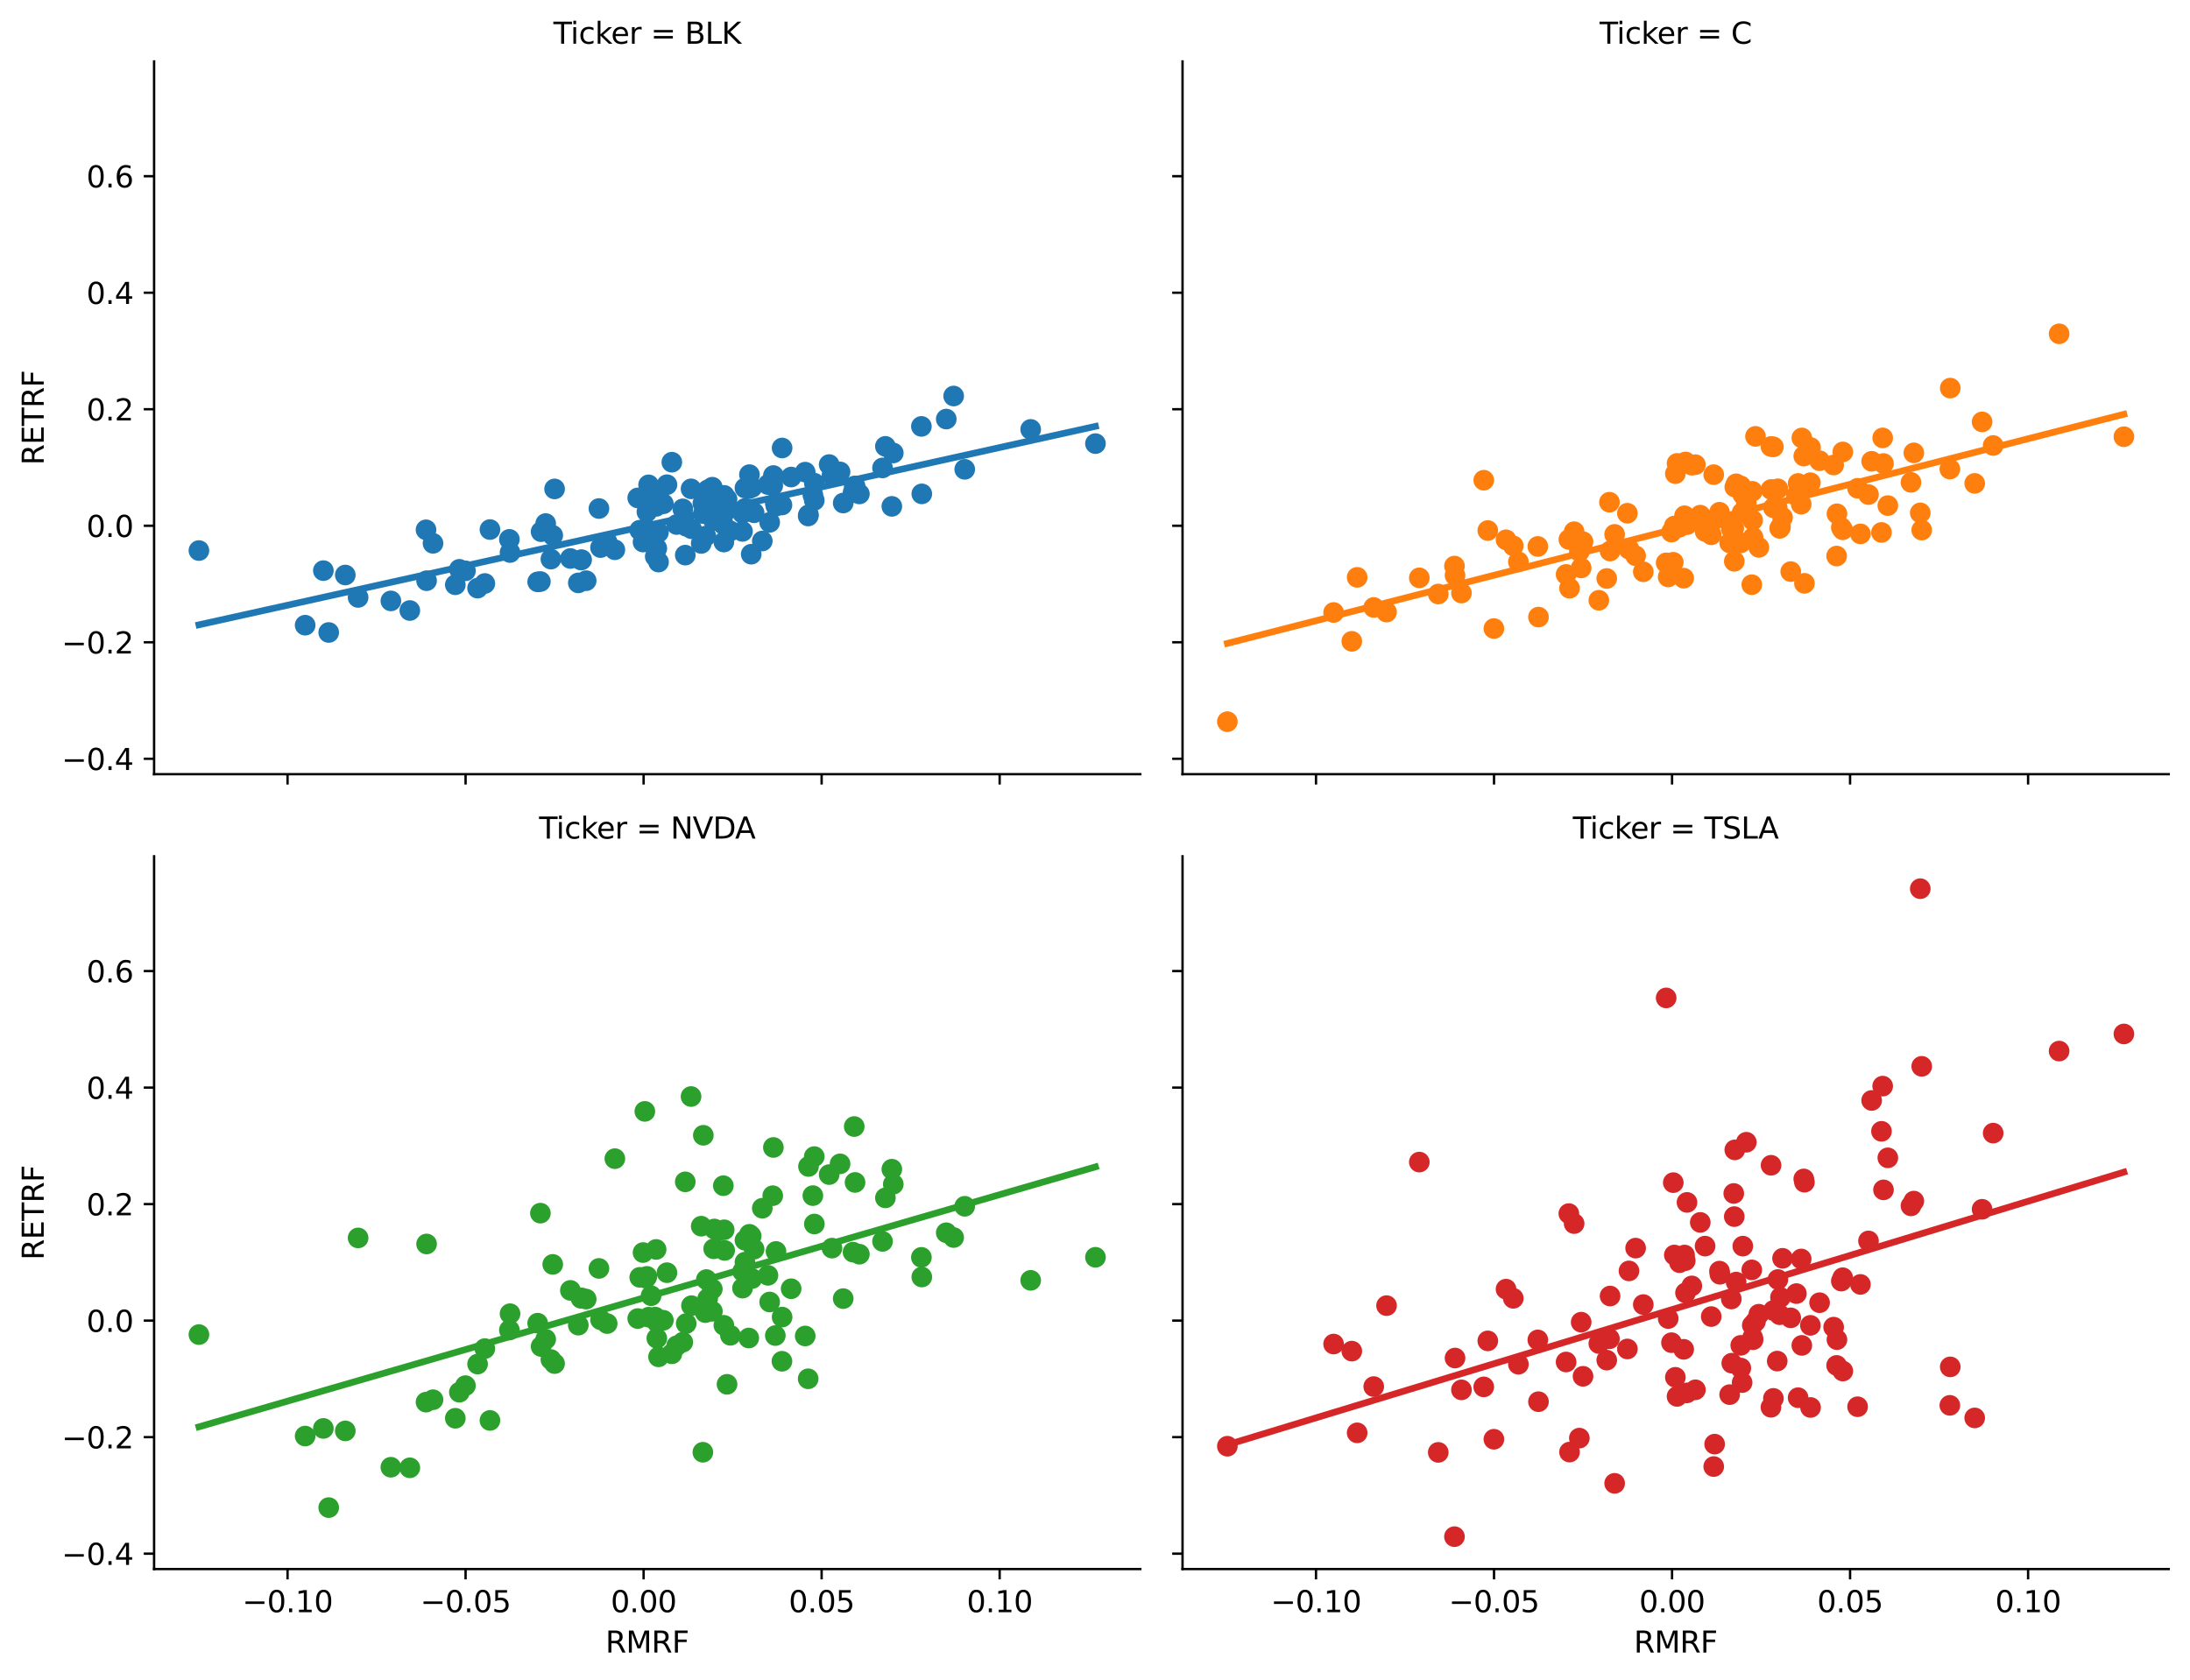 <?xml version="1.0" encoding="utf-8" standalone="no"?>
<!DOCTYPE svg PUBLIC "-//W3C//DTD SVG 1.1//EN"
  "http://www.w3.org/Graphics/SVG/1.1/DTD/svg11.dtd">
<svg xmlns:xlink="http://www.w3.org/1999/xlink" width="741.342pt" height="568.755pt" viewBox="0 0 741.342 568.755" xmlns="http://www.w3.org/2000/svg" version="1.1">
 <defs>
  <style type="text/css">*{stroke-linejoin: round; stroke-linecap: butt}</style>
 </defs>
 <g id="figure_1">
  <g id="patch_1">
   <path d="M 0 568.755 
L 741.342 568.755 
L 741.342 0 
L 0 0 
z
" style="fill: #ffffff"/>
  </g>
  <g id="axes_1">
   <g id="patch_2">
    <path d="M 52.161 262.098 
L 386.002 262.098 
L 386.002 20.798 
L 52.161 20.798 
z
" style="fill: #ffffff"/>
   </g>
   <g id="PathCollection_1">
    <defs>
     <path id="m0469713ac9" d="M 0 3 
C 0.796 3 1.559 2.684 2.121 2.121 
C 2.684 1.559 3 0.796 3 0 
C 3 -0.796 2.684 -1.559 2.121 -2.121 
C 1.559 -2.684 0.796 -3 0 -3 
C -0.796 -3 -1.559 -2.684 -2.121 -2.121 
C -2.684 -1.559 -3 -0.796 -3 0 
C -3 0.796 -2.684 1.559 -2.121 2.121 
C -1.559 2.684 -0.796 3 0 3 
z
" style="stroke: #1f77b4"/>
    </defs>
    <g clip-path="url(#p5c7b170f60)">
     <use xlink:href="#m0469713ac9" x="245.036" y="183.508" style="fill: #1f77b4; stroke: #1f77b4"/>
     <use xlink:href="#m0469713ac9" x="144.404" y="196.593" style="fill: #1f77b4; stroke: #1f77b4"/>
     <use xlink:href="#m0469713ac9" x="187.11" y="181.253" style="fill: #1f77b4; stroke: #1f77b4"/>
     <use xlink:href="#m0469713ac9" x="320.32" y="141.867" style="fill: #1f77b4; stroke: #1f77b4"/>
     <use xlink:href="#m0469713ac9" x="222.103" y="171.435" style="fill: #1f77b4; stroke: #1f77b4"/>
     <use xlink:href="#m0469713ac9" x="196.89" y="189.484" style="fill: #1f77b4; stroke: #1f77b4"/>
     <use xlink:href="#m0469713ac9" x="157.561" y="193.251" style="fill: #1f77b4; stroke: #1f77b4"/>
     <use xlink:href="#m0469713ac9" x="216.564" y="179.486" style="fill: #1f77b4; stroke: #1f77b4"/>
     <use xlink:href="#m0469713ac9" x="298.748" y="158.415" style="fill: #1f77b4; stroke: #1f77b4"/>
     <use xlink:href="#m0469713ac9" x="222.425" y="168.896" style="fill: #1f77b4; stroke: #1f77b4"/>
     <use xlink:href="#m0469713ac9" x="238.088" y="173.876" style="fill: #1f77b4; stroke: #1f77b4"/>
     <use xlink:href="#m0469713ac9" x="221.809" y="188.416" style="fill: #1f77b4; stroke: #1f77b4"/>
     <use xlink:href="#m0469713ac9" x="261.585" y="164.373" style="fill: #1f77b4; stroke: #1f77b4"/>
     <use xlink:href="#m0469713ac9" x="218.991" y="173.281" style="fill: #1f77b4; stroke: #1f77b4"/>
     <use xlink:href="#m0469713ac9" x="217.677" y="183.51" style="fill: #1f77b4; stroke: #1f77b4"/>
     <use xlink:href="#m0469713ac9" x="196.677" y="189.587" style="fill: #1f77b4; stroke: #1f77b4"/>
     <use xlink:href="#m0469713ac9" x="261.8" y="160.989" style="fill: #1f77b4; stroke: #1f77b4"/>
     <use xlink:href="#m0469713ac9" x="241.82" y="171.656" style="fill: #1f77b4; stroke: #1f77b4"/>
     <use xlink:href="#m0469713ac9" x="238.936" y="181.474" style="fill: #1f77b4; stroke: #1f77b4"/>
     <use xlink:href="#m0469713ac9" x="264.701" y="170.968" style="fill: #1f77b4; stroke: #1f77b4"/>
     <use xlink:href="#m0469713ac9" x="218.636" y="178.889" style="fill: #1f77b4; stroke: #1f77b4"/>
     <use xlink:href="#m0469713ac9" x="229.052" y="177.575" style="fill: #1f77b4; stroke: #1f77b4"/>
     <use xlink:href="#m0469713ac9" x="233.928" y="165.495" style="fill: #1f77b4; stroke: #1f77b4"/>
     <use xlink:href="#m0469713ac9" x="224.559" y="170.556" style="fill: #1f77b4; stroke: #1f77b4"/>
     <use xlink:href="#m0469713ac9" x="241.589" y="176.24" style="fill: #1f77b4; stroke: #1f77b4"/>
     <use xlink:href="#m0469713ac9" x="220.407" y="180.458" style="fill: #1f77b4; stroke: #1f77b4"/>
     <use xlink:href="#m0469713ac9" x="241.126" y="164.942" style="fill: #1f77b4; stroke: #1f77b4"/>
     <use xlink:href="#m0469713ac9" x="245.147" y="167.703" style="fill: #1f77b4; stroke: #1f77b4"/>
     <use xlink:href="#m0469713ac9" x="253.472" y="165.476" style="fill: #1f77b4; stroke: #1f77b4"/>
     <use xlink:href="#m0469713ac9" x="231.133" y="172.273" style="fill: #1f77b4; stroke: #1f77b4"/>
     <use xlink:href="#m0469713ac9" x="284.37" y="159.762" style="fill: #1f77b4; stroke: #1f77b4"/>
     <use xlink:href="#m0469713ac9" x="172.431" y="182.599" style="fill: #1f77b4; stroke: #1f77b4"/>
     <use xlink:href="#m0469713ac9" x="183.167" y="179.999" style="fill: #1f77b4; stroke: #1f77b4"/>
     <use xlink:href="#m0469713ac9" x="222.341" y="185.641" style="fill: #1f77b4; stroke: #1f77b4"/>
     <use xlink:href="#m0469713ac9" x="245.305" y="173.482" style="fill: #1f77b4; stroke: #1f77b4"/>
     <use xlink:href="#m0469713ac9" x="222.928" y="190.292" style="fill: #1f77b4; stroke: #1f77b4"/>
     <use xlink:href="#m0469713ac9" x="260.543" y="176.845" style="fill: #1f77b4; stroke: #1f77b4"/>
     <use xlink:href="#m0469713ac9" x="254.296" y="187.624" style="fill: #1f77b4; stroke: #1f77b4"/>
     <use xlink:href="#m0469713ac9" x="222.896" y="180.246" style="fill: #1f77b4; stroke: #1f77b4"/>
     <use xlink:href="#m0469713ac9" x="132.315" y="203.433" style="fill: #1f77b4; stroke: #1f77b4"/>
     <use xlink:href="#m0469713ac9" x="237.932" y="170.414" style="fill: #1f77b4; stroke: #1f77b4"/>
     <use xlink:href="#m0469713ac9" x="109.46" y="193.185" style="fill: #1f77b4; stroke: #1f77b4"/>
     <use xlink:href="#m0469713ac9" x="312.043" y="167.196" style="fill: #1f77b4; stroke: #1f77b4"/>
     <use xlink:href="#m0469713ac9" x="254.571" y="165.008" style="fill: #1f77b4; stroke: #1f77b4"/>
     <use xlink:href="#m0469713ac9" x="237.371" y="183.978" style="fill: #1f77b4; stroke: #1f77b4"/>
     <use xlink:href="#m0469713ac9" x="264.754" y="151.669" style="fill: #1f77b4; stroke: #1f77b4"/>
     <use xlink:href="#m0469713ac9" x="138.728" y="206.688" style="fill: #1f77b4; stroke: #1f77b4"/>
     <use xlink:href="#m0469713ac9" x="299.714" y="151.112" style="fill: #1f77b4; stroke: #1f77b4"/>
     <use xlink:href="#m0469713ac9" x="234.071" y="179.003" style="fill: #1f77b4; stroke: #1f77b4"/>
     <use xlink:href="#m0469713ac9" x="195.764" y="197.335" style="fill: #1f77b4; stroke: #1f77b4"/>
     <use xlink:href="#m0469713ac9" x="239.557" y="165.844" style="fill: #1f77b4; stroke: #1f77b4"/>
     <use xlink:href="#m0469713ac9" x="243.016" y="171.128" style="fill: #1f77b4; stroke: #1f77b4"/>
     <use xlink:href="#m0469713ac9" x="259.961" y="164.056" style="fill: #1f77b4; stroke: #1f77b4"/>
     <use xlink:href="#m0469713ac9" x="251.387" y="173.765" style="fill: #1f77b4; stroke: #1f77b4"/>
     <use xlink:href="#m0469713ac9" x="215.876" y="168.567" style="fill: #1f77b4; stroke: #1f77b4"/>
     <use xlink:href="#m0469713ac9" x="121.224" y="202.257" style="fill: #1f77b4; stroke: #1f77b4"/>
     <use xlink:href="#m0469713ac9" x="67.336" y="186.39" style="fill: #1f77b4; stroke: #1f77b4"/>
     <use xlink:href="#m0469713ac9" x="370.827" y="150.181" style="fill: #1f77b4; stroke: #1f77b4"/>
     <use xlink:href="#m0469713ac9" x="275.165" y="167.563" style="fill: #1f77b4; stroke: #1f77b4"/>
     <use xlink:href="#m0469713ac9" x="239.108" y="170.895" style="fill: #1f77b4; stroke: #1f77b4"/>
     <use xlink:href="#m0469713ac9" x="288.766" y="166.797" style="fill: #1f77b4; stroke: #1f77b4"/>
     <use xlink:href="#m0469713ac9" x="301.897" y="171.429" style="fill: #1f77b4; stroke: #1f77b4"/>
     <use xlink:href="#m0469713ac9" x="172.654" y="187.053" style="fill: #1f77b4; stroke: #1f77b4"/>
     <use xlink:href="#m0469713ac9" x="187.734" y="165.525" style="fill: #1f77b4; stroke: #1f77b4"/>
     <use xlink:href="#m0469713ac9" x="348.898" y="145.371" style="fill: #1f77b4; stroke: #1f77b4"/>
     <use xlink:href="#m0469713ac9" x="262.456" y="170.418" style="fill: #1f77b4; stroke: #1f77b4"/>
     <use xlink:href="#m0469713ac9" x="205.538" y="183.543" style="fill: #1f77b4; stroke: #1f77b4"/>
     <use xlink:href="#m0469713ac9" x="251.346" y="179.899" style="fill: #1f77b4; stroke: #1f77b4"/>
     <use xlink:href="#m0469713ac9" x="272.574" y="159.84" style="fill: #1f77b4; stroke: #1f77b4"/>
     <use xlink:href="#m0469713ac9" x="281.637" y="160.899" style="fill: #1f77b4; stroke: #1f77b4"/>
     <use xlink:href="#m0469713ac9" x="225.774" y="164.093" style="fill: #1f77b4; stroke: #1f77b4"/>
     <use xlink:href="#m0469713ac9" x="244.859" y="177.544" style="fill: #1f77b4; stroke: #1f77b4"/>
     <use xlink:href="#m0469713ac9" x="247.252" y="179.757" style="fill: #1f77b4; stroke: #1f77b4"/>
     <use xlink:href="#m0469713ac9" x="253.697" y="160.685" style="fill: #1f77b4; stroke: #1f77b4"/>
     <use xlink:href="#m0469713ac9" x="161.668" y="199.109" style="fill: #1f77b4; stroke: #1f77b4"/>
     <use xlink:href="#m0469713ac9" x="302.386" y="153.353" style="fill: #1f77b4; stroke: #1f77b4"/>
     <use xlink:href="#m0469713ac9" x="208.136" y="186.122" style="fill: #1f77b4; stroke: #1f77b4"/>
     <use xlink:href="#m0469713ac9" x="273.576" y="174.689" style="fill: #1f77b4; stroke: #1f77b4"/>
     <use xlink:href="#m0469713ac9" x="154.128" y="197.973" style="fill: #1f77b4; stroke: #1f77b4"/>
     <use xlink:href="#m0469713ac9" x="182.004" y="196.985" style="fill: #1f77b4; stroke: #1f77b4"/>
     <use xlink:href="#m0469713ac9" x="262.681" y="171.347" style="fill: #1f77b4; stroke: #1f77b4"/>
     <use xlink:href="#m0469713ac9" x="111.275" y="214.127" style="fill: #1f77b4; stroke: #1f77b4"/>
     <use xlink:href="#m0469713ac9" x="219.559" y="164.142" style="fill: #1f77b4; stroke: #1f77b4"/>
     <use xlink:href="#m0469713ac9" x="116.887" y="194.667" style="fill: #1f77b4; stroke: #1f77b4"/>
     <use xlink:href="#m0469713ac9" x="326.574" y="158.889" style="fill: #1f77b4; stroke: #1f77b4"/>
     <use xlink:href="#m0469713ac9" x="165.856" y="179.278" style="fill: #1f77b4; stroke: #1f77b4"/>
     <use xlink:href="#m0469713ac9" x="103.298" y="211.656" style="fill: #1f77b4; stroke: #1f77b4"/>
     <use xlink:href="#m0469713ac9" x="311.906" y="144.357" style="fill: #1f77b4; stroke: #1f77b4"/>
     <use xlink:href="#m0469713ac9" x="280.681" y="157.275" style="fill: #1f77b4; stroke: #1f77b4"/>
     <use xlink:href="#m0469713ac9" x="144.214" y="179.363" style="fill: #1f77b4; stroke: #1f77b4"/>
     <use xlink:href="#m0469713ac9" x="289.168" y="164.65" style="fill: #1f77b4; stroke: #1f77b4"/>
     <use xlink:href="#m0469713ac9" x="182.933" y="196.878" style="fill: #1f77b4; stroke: #1f77b4"/>
     <use xlink:href="#m0469713ac9" x="258.046" y="183.154" style="fill: #1f77b4; stroke: #1f77b4"/>
     <use xlink:href="#m0469713ac9" x="232.286" y="178.17" style="fill: #1f77b4; stroke: #1f77b4"/>
     <use xlink:href="#m0469713ac9" x="218.284" y="182.846" style="fill: #1f77b4; stroke: #1f77b4"/>
     <use xlink:href="#m0469713ac9" x="290.912" y="167.219" style="fill: #1f77b4; stroke: #1f77b4"/>
     <use xlink:href="#m0469713ac9" x="252.173" y="165.219" style="fill: #1f77b4; stroke: #1f77b4"/>
     <use xlink:href="#m0469713ac9" x="193.084" y="189.069" style="fill: #1f77b4; stroke: #1f77b4"/>
     <use xlink:href="#m0469713ac9" x="155.499" y="192.74" style="fill: #1f77b4; stroke: #1f77b4"/>
     <use xlink:href="#m0469713ac9" x="186.487" y="189.283" style="fill: #1f77b4; stroke: #1f77b4"/>
     <use xlink:href="#m0469713ac9" x="322.823" y="134.072" style="fill: #1f77b4; stroke: #1f77b4"/>
     <use xlink:href="#m0469713ac9" x="267.812" y="161.499" style="fill: #1f77b4; stroke: #1f77b4"/>
     <use xlink:href="#m0469713ac9" x="231.973" y="187.934" style="fill: #1f77b4; stroke: #1f77b4"/>
     <use xlink:href="#m0469713ac9" x="275.643" y="169.398" style="fill: #1f77b4; stroke: #1f77b4"/>
     <use xlink:href="#m0469713ac9" x="252.178" y="172.134" style="fill: #1f77b4; stroke: #1f77b4"/>
     <use xlink:href="#m0469713ac9" x="164.127" y="197.538" style="fill: #1f77b4; stroke: #1f77b4"/>
     <use xlink:href="#m0469713ac9" x="273.685" y="174.289" style="fill: #1f77b4; stroke: #1f77b4"/>
     <use xlink:href="#m0469713ac9" x="255.276" y="173.596" style="fill: #1f77b4; stroke: #1f77b4"/>
     <use xlink:href="#m0469713ac9" x="227.423" y="156.476" style="fill: #1f77b4; stroke: #1f77b4"/>
     <use xlink:href="#m0469713ac9" x="241.151" y="173.095" style="fill: #1f77b4; stroke: #1f77b4"/>
     <use xlink:href="#m0469713ac9" x="238.757" y="167.055" style="fill: #1f77b4; stroke: #1f77b4"/>
     <use xlink:href="#m0469713ac9" x="202.75" y="172.159" style="fill: #1f77b4; stroke: #1f77b4"/>
     <use xlink:href="#m0469713ac9" x="285.436" y="170.299" style="fill: #1f77b4; stroke: #1f77b4"/>
     <use xlink:href="#m0469713ac9" x="184.722" y="177.246" style="fill: #1f77b4; stroke: #1f77b4"/>
     <use xlink:href="#m0469713ac9" x="246.11" y="168.972" style="fill: #1f77b4; stroke: #1f77b4"/>
     <use xlink:href="#m0469713ac9" x="198.435" y="196.589" style="fill: #1f77b4; stroke: #1f77b4"/>
     <use xlink:href="#m0469713ac9" x="146.58" y="183.94" style="fill: #1f77b4; stroke: #1f77b4"/>
     <use xlink:href="#m0469713ac9" x="203.289" y="185.382" style="fill: #1f77b4; stroke: #1f77b4"/>
     <use xlink:href="#m0469713ac9" x="289.443" y="164.516" style="fill: #1f77b4; stroke: #1f77b4"/>
     <use xlink:href="#m0469713ac9" x="275.673" y="163.588" style="fill: #1f77b4; stroke: #1f77b4"/>
    </g>
   </g>
   <g id="matplotlib.axis_1">
    <g id="xtick_1">
     <g id="line2d_1">
      <defs>
       <path id="m53569f11f4" d="M 0 0 
L 0 3.5 
" style="stroke: #000000; stroke-width: 0.8"/>
      </defs>
      <g>
       <use xlink:href="#m53569f11f4" x="97.342" y="262.098" style="stroke: #000000; stroke-width: 0.8"/>
      </g>
     </g>
    </g>
    <g id="xtick_2">
     <g id="line2d_2">
      <g>
       <use xlink:href="#m53569f11f4" x="157.605" y="262.098" style="stroke: #000000; stroke-width: 0.8"/>
      </g>
     </g>
    </g>
    <g id="xtick_3">
     <g id="line2d_3">
      <g>
       <use xlink:href="#m53569f11f4" x="217.869" y="262.098" style="stroke: #000000; stroke-width: 0.8"/>
      </g>
     </g>
    </g>
    <g id="xtick_4">
     <g id="line2d_4">
      <g>
       <use xlink:href="#m53569f11f4" x="278.132" y="262.098" style="stroke: #000000; stroke-width: 0.8"/>
      </g>
     </g>
    </g>
    <g id="xtick_5">
     <g id="line2d_5">
      <g>
       <use xlink:href="#m53569f11f4" x="338.395" y="262.098" style="stroke: #000000; stroke-width: 0.8"/>
      </g>
     </g>
    </g>
   </g>
   <g id="matplotlib.axis_2">
    <g id="ytick_1">
     <g id="line2d_6">
      <defs>
       <path id="mbabb0e840e" d="M 0 0 
L -3.5 0 
" style="stroke: #000000; stroke-width: 0.8"/>
      </defs>
      <g>
       <use xlink:href="#mbabb0e840e" x="52.161" y="256.886" style="stroke: #000000; stroke-width: 0.8"/>
      </g>
     </g>
     <g id="text_1">
      <!-- −0.4 -->
      <g transform="translate(20.878 260.685) scale(0.1 -0.1)">
       <defs>
        <path id="DejaVuSans-2212" d="M 678 2272 
L 4684 2272 
L 4684 1741 
L 678 1741 
L 678 2272 
z
" transform="scale(0.016)"/>
        <path id="DejaVuSans-30" d="M 2034 4250 
Q 1547 4250 1301 3770 
Q 1056 3291 1056 2328 
Q 1056 1369 1301 889 
Q 1547 409 2034 409 
Q 2525 409 2770 889 
Q 3016 1369 3016 2328 
Q 3016 3291 2770 3770 
Q 2525 4250 2034 4250 
z
M 2034 4750 
Q 2819 4750 3233 4129 
Q 3647 3509 3647 2328 
Q 3647 1150 3233 529 
Q 2819 -91 2034 -91 
Q 1250 -91 836 529 
Q 422 1150 422 2328 
Q 422 3509 836 4129 
Q 1250 4750 2034 4750 
z
" transform="scale(0.016)"/>
        <path id="DejaVuSans-2e" d="M 684 794 
L 1344 794 
L 1344 0 
L 684 0 
L 684 794 
z
" transform="scale(0.016)"/>
        <path id="DejaVuSans-34" d="M 2419 4116 
L 825 1625 
L 2419 1625 
L 2419 4116 
z
M 2253 4666 
L 3047 4666 
L 3047 1625 
L 3713 1625 
L 3713 1100 
L 3047 1100 
L 3047 0 
L 2419 0 
L 2419 1100 
L 313 1100 
L 313 1709 
L 2253 4666 
z
" transform="scale(0.016)"/>
       </defs>
       <use xlink:href="#DejaVuSans-2212"/>
       <use xlink:href="#DejaVuSans-30" transform="translate(83.789 0)"/>
       <use xlink:href="#DejaVuSans-2e" transform="translate(147.412 0)"/>
       <use xlink:href="#DejaVuSans-34" transform="translate(179.199 0)"/>
      </g>
     </g>
    </g>
    <g id="ytick_2">
     <g id="line2d_7">
      <g>
       <use xlink:href="#mbabb0e840e" x="52.161" y="217.439" style="stroke: #000000; stroke-width: 0.8"/>
      </g>
     </g>
     <g id="text_2">
      <!-- −0.2 -->
      <g transform="translate(20.878 221.238) scale(0.1 -0.1)">
       <defs>
        <path id="DejaVuSans-32" d="M 1228 531 
L 3431 531 
L 3431 0 
L 469 0 
L 469 531 
Q 828 903 1448 1529 
Q 2069 2156 2228 2338 
Q 2531 2678 2651 2914 
Q 2772 3150 2772 3378 
Q 2772 3750 2511 3984 
Q 2250 4219 1831 4219 
Q 1534 4219 1204 4116 
Q 875 4013 500 3803 
L 500 4441 
Q 881 4594 1212 4672 
Q 1544 4750 1819 4750 
Q 2544 4750 2975 4387 
Q 3406 4025 3406 3419 
Q 3406 3131 3298 2873 
Q 3191 2616 2906 2266 
Q 2828 2175 2409 1742 
Q 1991 1309 1228 531 
z
" transform="scale(0.016)"/>
       </defs>
       <use xlink:href="#DejaVuSans-2212"/>
       <use xlink:href="#DejaVuSans-30" transform="translate(83.789 0)"/>
       <use xlink:href="#DejaVuSans-2e" transform="translate(147.412 0)"/>
       <use xlink:href="#DejaVuSans-32" transform="translate(179.199 0)"/>
      </g>
     </g>
    </g>
    <g id="ytick_3">
     <g id="line2d_8">
      <g>
       <use xlink:href="#mbabb0e840e" x="52.161" y="177.992" style="stroke: #000000; stroke-width: 0.8"/>
      </g>
     </g>
     <g id="text_3">
      <!-- 0.0 -->
      <g transform="translate(29.258 181.791) scale(0.1 -0.1)">
       <use xlink:href="#DejaVuSans-30"/>
       <use xlink:href="#DejaVuSans-2e" transform="translate(63.623 0)"/>
       <use xlink:href="#DejaVuSans-30" transform="translate(95.41 0)"/>
      </g>
     </g>
    </g>
    <g id="ytick_4">
     <g id="line2d_9">
      <g>
       <use xlink:href="#mbabb0e840e" x="52.161" y="138.545" style="stroke: #000000; stroke-width: 0.8"/>
      </g>
     </g>
     <g id="text_4">
      <!-- 0.2 -->
      <g transform="translate(29.258 142.344) scale(0.1 -0.1)">
       <use xlink:href="#DejaVuSans-30"/>
       <use xlink:href="#DejaVuSans-2e" transform="translate(63.623 0)"/>
       <use xlink:href="#DejaVuSans-32" transform="translate(95.41 0)"/>
      </g>
     </g>
    </g>
    <g id="ytick_5">
     <g id="line2d_10">
      <g>
       <use xlink:href="#mbabb0e840e" x="52.161" y="99.098" style="stroke: #000000; stroke-width: 0.8"/>
      </g>
     </g>
     <g id="text_5">
      <!-- 0.4 -->
      <g transform="translate(29.258 102.897) scale(0.1 -0.1)">
       <use xlink:href="#DejaVuSans-30"/>
       <use xlink:href="#DejaVuSans-2e" transform="translate(63.623 0)"/>
       <use xlink:href="#DejaVuSans-34" transform="translate(95.41 0)"/>
      </g>
     </g>
    </g>
    <g id="ytick_6">
     <g id="line2d_11">
      <g>
       <use xlink:href="#mbabb0e840e" x="52.161" y="59.65" style="stroke: #000000; stroke-width: 0.8"/>
      </g>
     </g>
     <g id="text_6">
      <!-- 0.6 -->
      <g transform="translate(29.258 63.45) scale(0.1 -0.1)">
       <defs>
        <path id="DejaVuSans-36" d="M 2113 2584 
Q 1688 2584 1439 2293 
Q 1191 2003 1191 1497 
Q 1191 994 1439 701 
Q 1688 409 2113 409 
Q 2538 409 2786 701 
Q 3034 994 3034 1497 
Q 3034 2003 2786 2293 
Q 2538 2584 2113 2584 
z
M 3366 4563 
L 3366 3988 
Q 3128 4100 2886 4159 
Q 2644 4219 2406 4219 
Q 1781 4219 1451 3797 
Q 1122 3375 1075 2522 
Q 1259 2794 1537 2939 
Q 1816 3084 2150 3084 
Q 2853 3084 3261 2657 
Q 3669 2231 3669 1497 
Q 3669 778 3244 343 
Q 2819 -91 2113 -91 
Q 1303 -91 875 529 
Q 447 1150 447 2328 
Q 447 3434 972 4092 
Q 1497 4750 2381 4750 
Q 2619 4750 2861 4703 
Q 3103 4656 3366 4563 
z
" transform="scale(0.016)"/>
       </defs>
       <use xlink:href="#DejaVuSans-30"/>
       <use xlink:href="#DejaVuSans-2e" transform="translate(63.623 0)"/>
       <use xlink:href="#DejaVuSans-36" transform="translate(95.41 0)"/>
      </g>
     </g>
    </g>
    <g id="text_7">
     <!-- RETRF -->
     <g transform="translate(14.798 157.486) rotate(-90) scale(0.1 -0.1)">
      <defs>
       <path id="DejaVuSans-52" d="M 2841 2188 
Q 3044 2119 3236 1894 
Q 3428 1669 3622 1275 
L 4263 0 
L 3584 0 
L 2988 1197 
Q 2756 1666 2539 1819 
Q 2322 1972 1947 1972 
L 1259 1972 
L 1259 0 
L 628 0 
L 628 4666 
L 2053 4666 
Q 2853 4666 3247 4331 
Q 3641 3997 3641 3322 
Q 3641 2881 3436 2590 
Q 3231 2300 2841 2188 
z
M 1259 4147 
L 1259 2491 
L 2053 2491 
Q 2509 2491 2742 2702 
Q 2975 2913 2975 3322 
Q 2975 3731 2742 3939 
Q 2509 4147 2053 4147 
L 1259 4147 
z
" transform="scale(0.016)"/>
       <path id="DejaVuSans-45" d="M 628 4666 
L 3578 4666 
L 3578 4134 
L 1259 4134 
L 1259 2753 
L 3481 2753 
L 3481 2222 
L 1259 2222 
L 1259 531 
L 3634 531 
L 3634 0 
L 628 0 
L 628 4666 
z
" transform="scale(0.016)"/>
       <path id="DejaVuSans-54" d="M -19 4666 
L 3928 4666 
L 3928 4134 
L 2272 4134 
L 2272 0 
L 1638 0 
L 1638 4134 
L -19 4134 
L -19 4666 
z
" transform="scale(0.016)"/>
       <path id="DejaVuSans-46" d="M 628 4666 
L 3309 4666 
L 3309 4134 
L 1259 4134 
L 1259 2759 
L 3109 2759 
L 3109 2228 
L 1259 2228 
L 1259 0 
L 628 0 
L 628 4666 
z
" transform="scale(0.016)"/>
      </defs>
      <use xlink:href="#DejaVuSans-52"/>
      <use xlink:href="#DejaVuSans-45" transform="translate(69.482 0)"/>
      <use xlink:href="#DejaVuSans-54" transform="translate(132.666 0)"/>
      <use xlink:href="#DejaVuSans-52" transform="translate(193.75 0)"/>
      <use xlink:href="#DejaVuSans-46" transform="translate(263.232 0)"/>
     </g>
    </g>
   </g>
   <g id="line2d_12">
    <path d="M 67.336 211.531 
L 70.401 210.853 
L 73.467 210.174 
L 76.532 209.495 
L 79.598 208.816 
L 82.663 208.138 
L 85.729 207.459 
L 88.795 206.78 
L 91.86 206.101 
L 94.926 205.422 
L 97.991 204.744 
L 101.057 204.065 
L 104.122 203.386 
L 107.188 202.707 
L 110.253 202.028 
L 113.319 201.35 
L 116.385 200.671 
L 119.45 199.992 
L 122.516 199.313 
L 125.581 198.635 
L 128.647 197.956 
L 131.712 197.277 
L 134.778 196.598 
L 137.844 195.919 
L 140.909 195.241 
L 143.975 194.562 
L 147.04 193.883 
L 150.106 193.204 
L 153.171 192.526 
L 156.237 191.847 
L 159.303 191.168 
L 162.368 190.489 
L 165.434 189.81 
L 168.499 189.132 
L 171.565 188.453 
L 174.63 187.774 
L 177.696 187.095 
L 180.762 186.416 
L 183.827 185.738 
L 186.893 185.059 
L 189.958 184.38 
L 193.024 183.701 
L 196.089 183.023 
L 199.155 182.344 
L 202.221 181.665 
L 205.286 180.986 
L 208.352 180.307 
L 211.417 179.629 
L 214.483 178.95 
L 217.548 178.271 
L 220.614 177.592 
L 223.68 176.914 
L 226.745 176.235 
L 229.811 175.556 
L 232.876 174.877 
L 235.942 174.198 
L 239.007 173.52 
L 242.073 172.841 
L 245.139 172.162 
L 248.204 171.483 
L 251.27 170.804 
L 254.335 170.126 
L 257.401 169.447 
L 260.466 168.768 
L 263.532 168.089 
L 266.598 167.411 
L 269.663 166.732 
L 272.729 166.053 
L 275.794 165.374 
L 278.86 164.695 
L 281.925 164.017 
L 284.991 163.338 
L 288.057 162.659 
L 291.122 161.98 
L 294.188 161.302 
L 297.253 160.623 
L 300.319 159.944 
L 303.384 159.265 
L 306.45 158.586 
L 309.516 157.908 
L 312.581 157.229 
L 315.647 156.55 
L 318.712 155.871 
L 321.778 155.192 
L 324.843 154.514 
L 327.909 153.835 
L 330.975 153.156 
L 334.04 152.477 
L 337.106 151.799 
L 340.171 151.12 
L 343.237 150.441 
L 346.302 149.762 
L 349.368 149.083 
L 352.434 148.405 
L 355.499 147.726 
L 358.565 147.047 
L 361.63 146.368 
L 364.696 145.69 
L 367.761 145.011 
L 370.827 144.332 
" clip-path="url(#p5c7b170f60)" style="fill: none; stroke: #1f77b4; stroke-width: 2.25; stroke-linecap: square"/>
   </g>
   <g id="patch_3">
    <path d="M 52.161 262.098 
L 52.161 20.798 
" style="fill: none; stroke: #000000; stroke-width: 0.8; stroke-linejoin: miter; stroke-linecap: square"/>
   </g>
   <g id="patch_4">
    <path d="M 52.161 262.098 
L 386.002 262.098 
" style="fill: none; stroke: #000000; stroke-width: 0.8; stroke-linejoin: miter; stroke-linecap: square"/>
   </g>
   <g id="text_8">
    <!-- Ticker = BLK -->
    <g transform="translate(187.336 14.798) scale(0.1 -0.1)">
     <defs>
      <path id="DejaVuSans-69" d="M 603 3500 
L 1178 3500 
L 1178 0 
L 603 0 
L 603 3500 
z
M 603 4863 
L 1178 4863 
L 1178 4134 
L 603 4134 
L 603 4863 
z
" transform="scale(0.016)"/>
      <path id="DejaVuSans-63" d="M 3122 3366 
L 3122 2828 
Q 2878 2963 2633 3030 
Q 2388 3097 2138 3097 
Q 1578 3097 1268 2742 
Q 959 2388 959 1747 
Q 959 1106 1268 751 
Q 1578 397 2138 397 
Q 2388 397 2633 464 
Q 2878 531 3122 666 
L 3122 134 
Q 2881 22 2623 -34 
Q 2366 -91 2075 -91 
Q 1284 -91 818 406 
Q 353 903 353 1747 
Q 353 2603 823 3093 
Q 1294 3584 2113 3584 
Q 2378 3584 2631 3529 
Q 2884 3475 3122 3366 
z
" transform="scale(0.016)"/>
      <path id="DejaVuSans-6b" d="M 581 4863 
L 1159 4863 
L 1159 1991 
L 2875 3500 
L 3609 3500 
L 1753 1863 
L 3688 0 
L 2938 0 
L 1159 1709 
L 1159 0 
L 581 0 
L 581 4863 
z
" transform="scale(0.016)"/>
      <path id="DejaVuSans-65" d="M 3597 1894 
L 3597 1613 
L 953 1613 
Q 991 1019 1311 708 
Q 1631 397 2203 397 
Q 2534 397 2845 478 
Q 3156 559 3463 722 
L 3463 178 
Q 3153 47 2828 -22 
Q 2503 -91 2169 -91 
Q 1331 -91 842 396 
Q 353 884 353 1716 
Q 353 2575 817 3079 
Q 1281 3584 2069 3584 
Q 2775 3584 3186 3129 
Q 3597 2675 3597 1894 
z
M 3022 2063 
Q 3016 2534 2758 2815 
Q 2500 3097 2075 3097 
Q 1594 3097 1305 2825 
Q 1016 2553 972 2059 
L 3022 2063 
z
" transform="scale(0.016)"/>
      <path id="DejaVuSans-72" d="M 2631 2963 
Q 2534 3019 2420 3045 
Q 2306 3072 2169 3072 
Q 1681 3072 1420 2755 
Q 1159 2438 1159 1844 
L 1159 0 
L 581 0 
L 581 3500 
L 1159 3500 
L 1159 2956 
Q 1341 3275 1631 3429 
Q 1922 3584 2338 3584 
Q 2397 3584 2469 3576 
Q 2541 3569 2628 3553 
L 2631 2963 
z
" transform="scale(0.016)"/>
      <path id="DejaVuSans-20" transform="scale(0.016)"/>
      <path id="DejaVuSans-3d" d="M 678 2906 
L 4684 2906 
L 4684 2381 
L 678 2381 
L 678 2906 
z
M 678 1631 
L 4684 1631 
L 4684 1100 
L 678 1100 
L 678 1631 
z
" transform="scale(0.016)"/>
      <path id="DejaVuSans-42" d="M 1259 2228 
L 1259 519 
L 2272 519 
Q 2781 519 3026 730 
Q 3272 941 3272 1375 
Q 3272 1813 3026 2020 
Q 2781 2228 2272 2228 
L 1259 2228 
z
M 1259 4147 
L 1259 2741 
L 2194 2741 
Q 2656 2741 2882 2914 
Q 3109 3088 3109 3444 
Q 3109 3797 2882 3972 
Q 2656 4147 2194 4147 
L 1259 4147 
z
M 628 4666 
L 2241 4666 
Q 2963 4666 3353 4366 
Q 3744 4066 3744 3513 
Q 3744 3084 3544 2831 
Q 3344 2578 2956 2516 
Q 3422 2416 3680 2098 
Q 3938 1781 3938 1306 
Q 3938 681 3513 340 
Q 3088 0 2303 0 
L 628 0 
L 628 4666 
z
" transform="scale(0.016)"/>
      <path id="DejaVuSans-4c" d="M 628 4666 
L 1259 4666 
L 1259 531 
L 3531 531 
L 3531 0 
L 628 0 
L 628 4666 
z
" transform="scale(0.016)"/>
      <path id="DejaVuSans-4b" d="M 628 4666 
L 1259 4666 
L 1259 2694 
L 3353 4666 
L 4166 4666 
L 1850 2491 
L 4331 0 
L 3500 0 
L 1259 2247 
L 1259 0 
L 628 0 
L 628 4666 
z
" transform="scale(0.016)"/>
     </defs>
     <use xlink:href="#DejaVuSans-54"/>
     <use xlink:href="#DejaVuSans-69" transform="translate(57.959 0)"/>
     <use xlink:href="#DejaVuSans-63" transform="translate(85.742 0)"/>
     <use xlink:href="#DejaVuSans-6b" transform="translate(140.723 0)"/>
     <use xlink:href="#DejaVuSans-65" transform="translate(195.008 0)"/>
     <use xlink:href="#DejaVuSans-72" transform="translate(256.531 0)"/>
     <use xlink:href="#DejaVuSans-20" transform="translate(297.645 0)"/>
     <use xlink:href="#DejaVuSans-3d" transform="translate(329.432 0)"/>
     <use xlink:href="#DejaVuSans-20" transform="translate(413.221 0)"/>
     <use xlink:href="#DejaVuSans-42" transform="translate(445.008 0)"/>
     <use xlink:href="#DejaVuSans-4c" transform="translate(513.611 0)"/>
     <use xlink:href="#DejaVuSans-4b" transform="translate(569.324 0)"/>
    </g>
   </g>
  </g>
  <g id="axes_2">
   <g id="patch_5">
    <path d="M 400.302 262.098 
L 734.142 262.098 
L 734.142 20.798 
L 400.302 20.798 
z
" style="fill: #ffffff"/>
   </g>
   <g id="PathCollection_2">
    <defs>
     <path id="m80c5e7a228" d="M 0 3 
C 0.796 3 1.559 2.684 2.121 2.121 
C 2.684 1.559 3 0.796 3 0 
C 3 -0.796 2.684 -1.559 2.121 -2.121 
C 1.559 -2.684 0.796 -3 0 -3 
C -0.796 -3 -1.559 -2.684 -2.121 -2.121 
C -2.684 -1.559 -3 -0.796 -3 0 
C -3 0.796 -2.684 1.559 -2.121 2.121 
C -1.559 2.684 -0.796 3 0 3 
z
" style="stroke: #ff7f0e"/>
    </defs>
    <g clip-path="url(#p86b447ecaa)">
     <use xlink:href="#m80c5e7a228" x="593.177" y="166.327" style="fill: #ff7f0e; stroke: #ff7f0e"/>
     <use xlink:href="#m80c5e7a228" x="492.545" y="194.794" style="fill: #ff7f0e; stroke: #ff7f0e"/>
     <use xlink:href="#m80c5e7a228" x="535.251" y="192.265" style="fill: #ff7f0e; stroke: #ff7f0e"/>
     <use xlink:href="#m80c5e7a228" x="668.46" y="163.656" style="fill: #ff7f0e; stroke: #ff7f0e"/>
     <use xlink:href="#m80c5e7a228" x="570.244" y="174.607" style="fill: #ff7f0e; stroke: #ff7f0e"/>
     <use xlink:href="#m80c5e7a228" x="545.03" y="186.549" style="fill: #ff7f0e; stroke: #ff7f0e"/>
     <use xlink:href="#m80c5e7a228" x="505.702" y="212.791" style="fill: #ff7f0e; stroke: #ff7f0e"/>
     <use xlink:href="#m80c5e7a228" x="564.705" y="195.32" style="fill: #ff7f0e; stroke: #ff7f0e"/>
     <use xlink:href="#m80c5e7a228" x="646.889" y="163.301" style="fill: #ff7f0e; stroke: #ff7f0e"/>
     <use xlink:href="#m80c5e7a228" x="570.566" y="156.392" style="fill: #ff7f0e; stroke: #ff7f0e"/>
     <use xlink:href="#m80c5e7a228" x="586.229" y="176.802" style="fill: #ff7f0e; stroke: #ff7f0e"/>
     <use xlink:href="#m80c5e7a228" x="569.95" y="195.736" style="fill: #ff7f0e; stroke: #ff7f0e"/>
     <use xlink:href="#m80c5e7a228" x="609.726" y="170.685" style="fill: #ff7f0e; stroke: #ff7f0e"/>
     <use xlink:href="#m80c5e7a228" x="567.132" y="160.351" style="fill: #ff7f0e; stroke: #ff7f0e"/>
     <use xlink:href="#m80c5e7a228" x="565.818" y="180.142" style="fill: #ff7f0e; stroke: #ff7f0e"/>
     <use xlink:href="#m80c5e7a228" x="544.818" y="170.022" style="fill: #ff7f0e; stroke: #ff7f0e"/>
     <use xlink:href="#m80c5e7a228" x="609.94" y="148.267" style="fill: #ff7f0e; stroke: #ff7f0e"/>
     <use xlink:href="#m80c5e7a228" x="589.961" y="167.438" style="fill: #ff7f0e; stroke: #ff7f0e"/>
     <use xlink:href="#m80c5e7a228" x="587.076" y="190.022" style="fill: #ff7f0e; stroke: #ff7f0e"/>
     <use xlink:href="#m80c5e7a228" x="612.842" y="163.412" style="fill: #ff7f0e; stroke: #ff7f0e"/>
     <use xlink:href="#m80c5e7a228" x="566.777" y="178.08" style="fill: #ff7f0e; stroke: #ff7f0e"/>
     <use xlink:href="#m80c5e7a228" x="577.192" y="179.907" style="fill: #ff7f0e; stroke: #ff7f0e"/>
     <use xlink:href="#m80c5e7a228" x="582.069" y="173.41" style="fill: #ff7f0e; stroke: #ff7f0e"/>
     <use xlink:href="#m80c5e7a228" x="572.7" y="157.499" style="fill: #ff7f0e; stroke: #ff7f0e"/>
     <use xlink:href="#m80c5e7a228" x="589.73" y="173.534" style="fill: #ff7f0e; stroke: #ff7f0e"/>
     <use xlink:href="#m80c5e7a228" x="568.548" y="178.454" style="fill: #ff7f0e; stroke: #ff7f0e"/>
     <use xlink:href="#m80c5e7a228" x="589.267" y="164.505" style="fill: #ff7f0e; stroke: #ff7f0e"/>
     <use xlink:href="#m80c5e7a228" x="593.288" y="176.115" style="fill: #ff7f0e; stroke: #ff7f0e"/>
     <use xlink:href="#m80c5e7a228" x="601.613" y="171.956" style="fill: #ff7f0e; stroke: #ff7f0e"/>
     <use xlink:href="#m80c5e7a228" x="579.274" y="181.061" style="fill: #ff7f0e; stroke: #ff7f0e"/>
     <use xlink:href="#m80c5e7a228" x="632.511" y="167.437" style="fill: #ff7f0e; stroke: #ff7f0e"/>
     <use xlink:href="#m80c5e7a228" x="520.572" y="185.001" style="fill: #ff7f0e; stroke: #ff7f0e"/>
     <use xlink:href="#m80c5e7a228" x="531.307" y="199.14" style="fill: #ff7f0e; stroke: #ff7f0e"/>
     <use xlink:href="#m80c5e7a228" x="570.482" y="176.029" style="fill: #ff7f0e; stroke: #ff7f0e"/>
     <use xlink:href="#m80c5e7a228" x="593.446" y="181.95" style="fill: #ff7f0e; stroke: #ff7f0e"/>
     <use xlink:href="#m80c5e7a228" x="571.069" y="177.618" style="fill: #ff7f0e; stroke: #ff7f0e"/>
     <use xlink:href="#m80c5e7a228" x="608.684" y="163.667" style="fill: #ff7f0e; stroke: #ff7f0e"/>
     <use xlink:href="#m80c5e7a228" x="602.437" y="178.878" style="fill: #ff7f0e; stroke: #ff7f0e"/>
     <use xlink:href="#m80c5e7a228" x="571.037" y="176.957" style="fill: #ff7f0e; stroke: #ff7f0e"/>
     <use xlink:href="#m80c5e7a228" x="480.456" y="195.628" style="fill: #ff7f0e; stroke: #ff7f0e"/>
     <use xlink:href="#m80c5e7a228" x="586.073" y="179.042" style="fill: #ff7f0e; stroke: #ff7f0e"/>
     <use xlink:href="#m80c5e7a228" x="457.601" y="217.119" style="fill: #ff7f0e; stroke: #ff7f0e"/>
     <use xlink:href="#m80c5e7a228" x="660.184" y="131.394" style="fill: #ff7f0e; stroke: #ff7f0e"/>
     <use xlink:href="#m80c5e7a228" x="602.712" y="178.472" style="fill: #ff7f0e; stroke: #ff7f0e"/>
     <use xlink:href="#m80c5e7a228" x="585.511" y="183.796" style="fill: #ff7f0e; stroke: #ff7f0e"/>
     <use xlink:href="#m80c5e7a228" x="612.894" y="151.496" style="fill: #ff7f0e; stroke: #ff7f0e"/>
     <use xlink:href="#m80c5e7a228" x="486.869" y="201.101" style="fill: #ff7f0e; stroke: #ff7f0e"/>
     <use xlink:href="#m80c5e7a228" x="647.855" y="153.316" style="fill: #ff7f0e; stroke: #ff7f0e"/>
     <use xlink:href="#m80c5e7a228" x="582.212" y="175.14" style="fill: #ff7f0e; stroke: #ff7f0e"/>
     <use xlink:href="#m80c5e7a228" x="543.904" y="195.841" style="fill: #ff7f0e; stroke: #ff7f0e"/>
     <use xlink:href="#m80c5e7a228" x="587.698" y="163.783" style="fill: #ff7f0e; stroke: #ff7f0e"/>
     <use xlink:href="#m80c5e7a228" x="591.157" y="170.299" style="fill: #ff7f0e; stroke: #ff7f0e"/>
     <use xlink:href="#m80c5e7a228" x="608.102" y="167.822" style="fill: #ff7f0e; stroke: #ff7f0e"/>
     <use xlink:href="#m80c5e7a228" x="599.527" y="165.713" style="fill: #ff7f0e; stroke: #ff7f0e"/>
     <use xlink:href="#m80c5e7a228" x="564.016" y="190.55" style="fill: #ff7f0e; stroke: #ff7f0e"/>
     <use xlink:href="#m80c5e7a228" x="469.365" y="207.218" style="fill: #ff7f0e; stroke: #ff7f0e"/>
     <use xlink:href="#m80c5e7a228" x="415.476" y="244.322" style="fill: #ff7f0e; stroke: #ff7f0e"/>
     <use xlink:href="#m80c5e7a228" x="718.968" y="147.85" style="fill: #ff7f0e; stroke: #ff7f0e"/>
     <use xlink:href="#m80c5e7a228" x="623.306" y="178.588" style="fill: #ff7f0e; stroke: #ff7f0e"/>
     <use xlink:href="#m80c5e7a228" x="587.248" y="164.882" style="fill: #ff7f0e; stroke: #ff7f0e"/>
     <use xlink:href="#m80c5e7a228" x="636.906" y="180.258" style="fill: #ff7f0e; stroke: #ff7f0e"/>
     <use xlink:href="#m80c5e7a228" x="650.038" y="173.63" style="fill: #ff7f0e; stroke: #ff7f0e"/>
     <use xlink:href="#m80c5e7a228" x="520.794" y="208.911" style="fill: #ff7f0e; stroke: #ff7f0e"/>
     <use xlink:href="#m80c5e7a228" x="535.874" y="183.389" style="fill: #ff7f0e; stroke: #ff7f0e"/>
     <use xlink:href="#m80c5e7a228" x="697.039" y="113.005" style="fill: #ff7f0e; stroke: #ff7f0e"/>
     <use xlink:href="#m80c5e7a228" x="610.597" y="154.4" style="fill: #ff7f0e; stroke: #ff7f0e"/>
     <use xlink:href="#m80c5e7a228" x="553.679" y="188.158" style="fill: #ff7f0e; stroke: #ff7f0e"/>
     <use xlink:href="#m80c5e7a228" x="599.487" y="151.162" style="fill: #ff7f0e; stroke: #ff7f0e"/>
     <use xlink:href="#m80c5e7a228" x="620.714" y="157.426" style="fill: #ff7f0e; stroke: #ff7f0e"/>
     <use xlink:href="#m80c5e7a228" x="629.778" y="180.743" style="fill: #ff7f0e; stroke: #ff7f0e"/>
     <use xlink:href="#m80c5e7a228" x="573.915" y="157.312" style="fill: #ff7f0e; stroke: #ff7f0e"/>
     <use xlink:href="#m80c5e7a228" x="593" y="197.945" style="fill: #ff7f0e; stroke: #ff7f0e"/>
     <use xlink:href="#m80c5e7a228" x="595.392" y="185.317" style="fill: #ff7f0e; stroke: #ff7f0e"/>
     <use xlink:href="#m80c5e7a228" x="601.838" y="165.485" style="fill: #ff7f0e; stroke: #ff7f0e"/>
     <use xlink:href="#m80c5e7a228" x="509.809" y="182.742" style="fill: #ff7f0e; stroke: #ff7f0e"/>
     <use xlink:href="#m80c5e7a228" x="650.527" y="179.458" style="fill: #ff7f0e; stroke: #ff7f0e"/>
     <use xlink:href="#m80c5e7a228" x="556.277" y="193.571" style="fill: #ff7f0e; stroke: #ff7f0e"/>
     <use xlink:href="#m80c5e7a228" x="621.717" y="188.246" style="fill: #ff7f0e; stroke: #ff7f0e"/>
     <use xlink:href="#m80c5e7a228" x="502.268" y="162.572" style="fill: #ff7f0e; stroke: #ff7f0e"/>
     <use xlink:href="#m80c5e7a228" x="530.144" y="194.466" style="fill: #ff7f0e; stroke: #ff7f0e"/>
     <use xlink:href="#m80c5e7a228" x="610.822" y="197.487" style="fill: #ff7f0e; stroke: #ff7f0e"/>
     <use xlink:href="#m80c5e7a228" x="459.416" y="195.46" style="fill: #ff7f0e; stroke: #ff7f0e"/>
     <use xlink:href="#m80c5e7a228" x="567.7" y="156.886" style="fill: #ff7f0e; stroke: #ff7f0e"/>
     <use xlink:href="#m80c5e7a228" x="465.027" y="205.654" style="fill: #ff7f0e; stroke: #ff7f0e"/>
     <use xlink:href="#m80c5e7a228" x="674.715" y="150.825" style="fill: #ff7f0e; stroke: #ff7f0e"/>
     <use xlink:href="#m80c5e7a228" x="513.996" y="190.199" style="fill: #ff7f0e; stroke: #ff7f0e"/>
     <use xlink:href="#m80c5e7a228" x="451.439" y="207.359" style="fill: #ff7f0e; stroke: #ff7f0e"/>
     <use xlink:href="#m80c5e7a228" x="660.046" y="158.801" style="fill: #ff7f0e; stroke: #ff7f0e"/>
     <use xlink:href="#m80c5e7a228" x="628.821" y="165.301" style="fill: #ff7f0e; stroke: #ff7f0e"/>
     <use xlink:href="#m80c5e7a228" x="492.355" y="191.635" style="fill: #ff7f0e; stroke: #ff7f0e"/>
     <use xlink:href="#m80c5e7a228" x="637.309" y="148.246" style="fill: #ff7f0e; stroke: #ff7f0e"/>
     <use xlink:href="#m80c5e7a228" x="531.074" y="182.64" style="fill: #ff7f0e; stroke: #ff7f0e"/>
     <use xlink:href="#m80c5e7a228" x="606.187" y="193.516" style="fill: #ff7f0e; stroke: #ff7f0e"/>
     <use xlink:href="#m80c5e7a228" x="580.427" y="175.856" style="fill: #ff7f0e; stroke: #ff7f0e"/>
     <use xlink:href="#m80c5e7a228" x="566.425" y="190.358" style="fill: #ff7f0e; stroke: #ff7f0e"/>
     <use xlink:href="#m80c5e7a228" x="639.053" y="171.165" style="fill: #ff7f0e; stroke: #ff7f0e"/>
     <use xlink:href="#m80c5e7a228" x="600.313" y="171.894" style="fill: #ff7f0e; stroke: #ff7f0e"/>
     <use xlink:href="#m80c5e7a228" x="541.225" y="203.221" style="fill: #ff7f0e; stroke: #ff7f0e"/>
     <use xlink:href="#m80c5e7a228" x="503.64" y="179.607" style="fill: #ff7f0e; stroke: #ff7f0e"/>
     <use xlink:href="#m80c5e7a228" x="534.627" y="186.71" style="fill: #ff7f0e; stroke: #ff7f0e"/>
     <use xlink:href="#m80c5e7a228" x="670.964" y="142.829" style="fill: #ff7f0e; stroke: #ff7f0e"/>
     <use xlink:href="#m80c5e7a228" x="615.953" y="155.977" style="fill: #ff7f0e; stroke: #ff7f0e"/>
     <use xlink:href="#m80c5e7a228" x="580.114" y="160.689" style="fill: #ff7f0e; stroke: #ff7f0e"/>
     <use xlink:href="#m80c5e7a228" x="623.784" y="179.359" style="fill: #ff7f0e; stroke: #ff7f0e"/>
     <use xlink:href="#m80c5e7a228" x="600.318" y="151.28" style="fill: #ff7f0e; stroke: #ff7f0e"/>
     <use xlink:href="#m80c5e7a228" x="512.268" y="184.791" style="fill: #ff7f0e; stroke: #ff7f0e"/>
     <use xlink:href="#m80c5e7a228" x="621.826" y="173.941" style="fill: #ff7f0e; stroke: #ff7f0e"/>
     <use xlink:href="#m80c5e7a228" x="603.416" y="175.189" style="fill: #ff7f0e; stroke: #ff7f0e"/>
     <use xlink:href="#m80c5e7a228" x="575.564" y="174.403" style="fill: #ff7f0e; stroke: #ff7f0e"/>
     <use xlink:href="#m80c5e7a228" x="589.291" y="183.768" style="fill: #ff7f0e; stroke: #ff7f0e"/>
     <use xlink:href="#m80c5e7a228" x="586.898" y="178.842" style="fill: #ff7f0e; stroke: #ff7f0e"/>
     <use xlink:href="#m80c5e7a228" x="550.89" y="173.759" style="fill: #ff7f0e; stroke: #ff7f0e"/>
     <use xlink:href="#m80c5e7a228" x="633.577" y="156.172" style="fill: #ff7f0e; stroke: #ff7f0e"/>
     <use xlink:href="#m80c5e7a228" x="532.863" y="180.006" style="fill: #ff7f0e; stroke: #ff7f0e"/>
     <use xlink:href="#m80c5e7a228" x="594.251" y="147.733" style="fill: #ff7f0e; stroke: #ff7f0e"/>
     <use xlink:href="#m80c5e7a228" x="546.576" y="180.912" style="fill: #ff7f0e; stroke: #ff7f0e"/>
     <use xlink:href="#m80c5e7a228" x="494.72" y="200.772" style="fill: #ff7f0e; stroke: #ff7f0e"/>
     <use xlink:href="#m80c5e7a228" x="551.43" y="185.919" style="fill: #ff7f0e; stroke: #ff7f0e"/>
     <use xlink:href="#m80c5e7a228" x="637.584" y="156.919" style="fill: #ff7f0e; stroke: #ff7f0e"/>
     <use xlink:href="#m80c5e7a228" x="623.814" y="153.005" style="fill: #ff7f0e; stroke: #ff7f0e"/>
    </g>
   </g>
   <g id="matplotlib.axis_3">
    <g id="xtick_6">
     <g id="line2d_13">
      <g>
       <use xlink:href="#m53569f11f4" x="445.483" y="262.098" style="stroke: #000000; stroke-width: 0.8"/>
      </g>
     </g>
    </g>
    <g id="xtick_7">
     <g id="line2d_14">
      <g>
       <use xlink:href="#m53569f11f4" x="505.746" y="262.098" style="stroke: #000000; stroke-width: 0.8"/>
      </g>
     </g>
    </g>
    <g id="xtick_8">
     <g id="line2d_15">
      <g>
       <use xlink:href="#m53569f11f4" x="566.009" y="262.098" style="stroke: #000000; stroke-width: 0.8"/>
      </g>
     </g>
    </g>
    <g id="xtick_9">
     <g id="line2d_16">
      <g>
       <use xlink:href="#m53569f11f4" x="626.272" y="262.098" style="stroke: #000000; stroke-width: 0.8"/>
      </g>
     </g>
    </g>
    <g id="xtick_10">
     <g id="line2d_17">
      <g>
       <use xlink:href="#m53569f11f4" x="686.536" y="262.098" style="stroke: #000000; stroke-width: 0.8"/>
      </g>
     </g>
    </g>
   </g>
   <g id="matplotlib.axis_4">
    <g id="ytick_7">
     <g id="line2d_18">
      <g>
       <use xlink:href="#mbabb0e840e" x="400.302" y="256.886" style="stroke: #000000; stroke-width: 0.8"/>
      </g>
     </g>
    </g>
    <g id="ytick_8">
     <g id="line2d_19">
      <g>
       <use xlink:href="#mbabb0e840e" x="400.302" y="217.439" style="stroke: #000000; stroke-width: 0.8"/>
      </g>
     </g>
    </g>
    <g id="ytick_9">
     <g id="line2d_20">
      <g>
       <use xlink:href="#mbabb0e840e" x="400.302" y="177.992" style="stroke: #000000; stroke-width: 0.8"/>
      </g>
     </g>
    </g>
    <g id="ytick_10">
     <g id="line2d_21">
      <g>
       <use xlink:href="#mbabb0e840e" x="400.302" y="138.545" style="stroke: #000000; stroke-width: 0.8"/>
      </g>
     </g>
    </g>
    <g id="ytick_11">
     <g id="line2d_22">
      <g>
       <use xlink:href="#mbabb0e840e" x="400.302" y="99.098" style="stroke: #000000; stroke-width: 0.8"/>
      </g>
     </g>
    </g>
    <g id="ytick_12">
     <g id="line2d_23">
      <g>
       <use xlink:href="#mbabb0e840e" x="400.302" y="59.65" style="stroke: #000000; stroke-width: 0.8"/>
      </g>
     </g>
    </g>
   </g>
   <g id="line2d_24">
    <path d="M 415.476 217.819 
L 418.542 217.036 
L 421.607 216.252 
L 424.673 215.469 
L 427.738 214.685 
L 430.804 213.901 
L 433.87 213.118 
L 436.935 212.334 
L 440.001 211.551 
L 443.066 210.767 
L 446.132 209.984 
L 449.197 209.2 
L 452.263 208.416 
L 455.329 207.633 
L 458.394 206.849 
L 461.46 206.066 
L 464.525 205.282 
L 467.591 204.498 
L 470.656 203.715 
L 473.722 202.931 
L 476.788 202.148 
L 479.853 201.364 
L 482.919 200.58 
L 485.984 199.797 
L 489.05 199.013 
L 492.115 198.23 
L 495.181 197.446 
L 498.247 196.663 
L 501.312 195.879 
L 504.378 195.095 
L 507.443 194.312 
L 510.509 193.528 
L 513.574 192.745 
L 516.64 191.961 
L 519.706 191.177 
L 522.771 190.394 
L 525.837 189.61 
L 528.902 188.827 
L 531.968 188.043 
L 535.033 187.259 
L 538.099 186.476 
L 541.165 185.692 
L 544.23 184.909 
L 547.296 184.125 
L 550.361 183.341 
L 553.427 182.558 
L 556.492 181.774 
L 559.558 180.991 
L 562.624 180.207 
L 565.689 179.424 
L 568.755 178.64 
L 571.82 177.856 
L 574.886 177.073 
L 577.951 176.289 
L 581.017 175.506 
L 584.083 174.722 
L 587.148 173.938 
L 590.214 173.155 
L 593.279 172.371 
L 596.345 171.588 
L 599.41 170.804 
L 602.476 170.02 
L 605.542 169.237 
L 608.607 168.453 
L 611.673 167.67 
L 614.738 166.886 
L 617.804 166.103 
L 620.869 165.319 
L 623.935 164.535 
L 627 163.752 
L 630.066 162.968 
L 633.132 162.185 
L 636.197 161.401 
L 639.263 160.617 
L 642.328 159.834 
L 645.394 159.05 
L 648.459 158.267 
L 651.525 157.483 
L 654.591 156.699 
L 657.656 155.916 
L 660.722 155.132 
L 663.787 154.349 
L 666.853 153.565 
L 669.918 152.781 
L 672.984 151.998 
L 676.05 151.214 
L 679.115 150.431 
L 682.181 149.647 
L 685.246 148.864 
L 688.312 148.08 
L 691.377 147.296 
L 694.443 146.513 
L 697.509 145.729 
L 700.574 144.946 
L 703.64 144.162 
L 706.705 143.378 
L 709.771 142.595 
L 712.836 141.811 
L 715.902 141.028 
L 718.968 140.244 
" clip-path="url(#p86b447ecaa)" style="fill: none; stroke: #ff7f0e; stroke-width: 2.25; stroke-linecap: square"/>
   </g>
   <g id="patch_6">
    <path d="M 400.302 262.098 
L 400.302 20.798 
" style="fill: none; stroke: #000000; stroke-width: 0.8; stroke-linejoin: miter; stroke-linecap: square"/>
   </g>
   <g id="patch_7">
    <path d="M 400.302 262.098 
L 734.142 262.098 
" style="fill: none; stroke: #000000; stroke-width: 0.8; stroke-linejoin: miter; stroke-linecap: square"/>
   </g>
   <g id="text_9">
    <!-- Ticker = C -->
    <g transform="translate(541.48 14.798) scale(0.1 -0.1)">
     <defs>
      <path id="DejaVuSans-43" d="M 4122 4306 
L 4122 3641 
Q 3803 3938 3442 4084 
Q 3081 4231 2675 4231 
Q 1875 4231 1450 3742 
Q 1025 3253 1025 2328 
Q 1025 1406 1450 917 
Q 1875 428 2675 428 
Q 3081 428 3442 575 
Q 3803 722 4122 1019 
L 4122 359 
Q 3791 134 3420 21 
Q 3050 -91 2638 -91 
Q 1578 -91 968 557 
Q 359 1206 359 2328 
Q 359 3453 968 4101 
Q 1578 4750 2638 4750 
Q 3056 4750 3426 4639 
Q 3797 4528 4122 4306 
z
" transform="scale(0.016)"/>
     </defs>
     <use xlink:href="#DejaVuSans-54"/>
     <use xlink:href="#DejaVuSans-69" transform="translate(57.959 0)"/>
     <use xlink:href="#DejaVuSans-63" transform="translate(85.742 0)"/>
     <use xlink:href="#DejaVuSans-6b" transform="translate(140.723 0)"/>
     <use xlink:href="#DejaVuSans-65" transform="translate(195.008 0)"/>
     <use xlink:href="#DejaVuSans-72" transform="translate(256.531 0)"/>
     <use xlink:href="#DejaVuSans-20" transform="translate(297.645 0)"/>
     <use xlink:href="#DejaVuSans-3d" transform="translate(329.432 0)"/>
     <use xlink:href="#DejaVuSans-20" transform="translate(413.221 0)"/>
     <use xlink:href="#DejaVuSans-43" transform="translate(445.008 0)"/>
    </g>
   </g>
  </g>
  <g id="axes_3">
   <g id="patch_8">
    <path d="M 52.161 531.198 
L 386.002 531.198 
L 386.002 289.898 
L 52.161 289.898 
z
" style="fill: #ffffff"/>
   </g>
   <g id="PathCollection_3">
    <defs>
     <path id="m3ebefb338e" d="M 0 3 
C 0.796 3 1.559 2.684 2.121 2.121 
C 2.684 1.559 3 0.796 3 0 
C 3 -0.796 2.684 -1.559 2.121 -2.121 
C 1.559 -2.684 0.796 -3 0 -3 
C -0.796 -3 -1.559 -2.684 -2.121 -2.121 
C -2.684 -1.559 -3 -0.796 -3 0 
C -3 0.796 -2.684 1.559 -2.121 2.121 
C -1.559 2.684 -0.796 3 0 3 
z
" style="stroke: #2ca02c"/>
    </defs>
    <g clip-path="url(#p2ac3c999c2)">
     <use xlink:href="#m3ebefb338e" x="245.036" y="448.671" style="fill: #2ca02c; stroke: #2ca02c"/>
     <use xlink:href="#m3ebefb338e" x="144.404" y="421.145" style="fill: #2ca02c; stroke: #2ca02c"/>
     <use xlink:href="#m3ebefb338e" x="187.11" y="428.053" style="fill: #2ca02c; stroke: #2ca02c"/>
     <use xlink:href="#m3ebefb338e" x="320.32" y="417.338" style="fill: #2ca02c; stroke: #2ca02c"/>
     <use xlink:href="#m3ebefb338e" x="222.103" y="422.992" style="fill: #2ca02c; stroke: #2ca02c"/>
     <use xlink:href="#m3ebefb338e" x="196.89" y="439.406" style="fill: #2ca02c; stroke: #2ca02c"/>
     <use xlink:href="#m3ebefb338e" x="157.561" y="469.103" style="fill: #2ca02c; stroke: #2ca02c"/>
     <use xlink:href="#m3ebefb338e" x="216.564" y="432.434" style="fill: #2ca02c; stroke: #2ca02c"/>
     <use xlink:href="#m3ebefb338e" x="298.748" y="420.268" style="fill: #2ca02c; stroke: #2ca02c"/>
     <use xlink:href="#m3ebefb338e" x="222.425" y="447.677" style="fill: #2ca02c; stroke: #2ca02c"/>
     <use xlink:href="#m3ebefb338e" x="238.088" y="384.346" style="fill: #2ca02c; stroke: #2ca02c"/>
     <use xlink:href="#m3ebefb338e" x="221.809" y="445.908" style="fill: #2ca02c; stroke: #2ca02c"/>
     <use xlink:href="#m3ebefb338e" x="261.585" y="404.798" style="fill: #2ca02c; stroke: #2ca02c"/>
     <use xlink:href="#m3ebefb338e" x="218.991" y="432.108" style="fill: #2ca02c; stroke: #2ca02c"/>
     <use xlink:href="#m3ebefb338e" x="217.677" y="424.048" style="fill: #2ca02c; stroke: #2ca02c"/>
     <use xlink:href="#m3ebefb338e" x="196.677" y="439.541" style="fill: #2ca02c; stroke: #2ca02c"/>
     <use xlink:href="#m3ebefb338e" x="261.8" y="388.469" style="fill: #2ca02c; stroke: #2ca02c"/>
     <use xlink:href="#m3ebefb338e" x="241.82" y="416.066" style="fill: #2ca02c; stroke: #2ca02c"/>
     <use xlink:href="#m3ebefb338e" x="238.936" y="442.665" style="fill: #2ca02c; stroke: #2ca02c"/>
     <use xlink:href="#m3ebefb338e" x="264.701" y="460.856" style="fill: #2ca02c; stroke: #2ca02c"/>
     <use xlink:href="#m3ebefb338e" x="218.636" y="432.733" style="fill: #2ca02c; stroke: #2ca02c"/>
     <use xlink:href="#m3ebefb338e" x="229.052" y="455.603" style="fill: #2ca02c; stroke: #2ca02c"/>
     <use xlink:href="#m3ebefb338e" x="233.928" y="371.224" style="fill: #2ca02c; stroke: #2ca02c"/>
     <use xlink:href="#m3ebefb338e" x="224.559" y="446.967" style="fill: #2ca02c; stroke: #2ca02c"/>
     <use xlink:href="#m3ebefb338e" x="241.589" y="422.773" style="fill: #2ca02c; stroke: #2ca02c"/>
     <use xlink:href="#m3ebefb338e" x="220.407" y="438.66" style="fill: #2ca02c; stroke: #2ca02c"/>
     <use xlink:href="#m3ebefb338e" x="241.126" y="436.399" style="fill: #2ca02c; stroke: #2ca02c"/>
     <use xlink:href="#m3ebefb338e" x="245.147" y="416.339" style="fill: #2ca02c; stroke: #2ca02c"/>
     <use xlink:href="#m3ebefb338e" x="253.472" y="452.979" style="fill: #2ca02c; stroke: #2ca02c"/>
     <use xlink:href="#m3ebefb338e" x="231.133" y="454.398" style="fill: #2ca02c; stroke: #2ca02c"/>
     <use xlink:href="#m3ebefb338e" x="284.37" y="394.016" style="fill: #2ca02c; stroke: #2ca02c"/>
     <use xlink:href="#m3ebefb338e" x="172.431" y="450.284" style="fill: #2ca02c; stroke: #2ca02c"/>
     <use xlink:href="#m3ebefb338e" x="183.167" y="455.849" style="fill: #2ca02c; stroke: #2ca02c"/>
     <use xlink:href="#m3ebefb338e" x="222.341" y="453.077" style="fill: #2ca02c; stroke: #2ca02c"/>
     <use xlink:href="#m3ebefb338e" x="245.305" y="423.327" style="fill: #2ca02c; stroke: #2ca02c"/>
     <use xlink:href="#m3ebefb338e" x="222.928" y="459.356" style="fill: #2ca02c; stroke: #2ca02c"/>
     <use xlink:href="#m3ebefb338e" x="260.543" y="440.788" style="fill: #2ca02c; stroke: #2ca02c"/>
     <use xlink:href="#m3ebefb338e" x="254.296" y="418.45" style="fill: #2ca02c; stroke: #2ca02c"/>
     <use xlink:href="#m3ebefb338e" x="222.896" y="447.203" style="fill: #2ca02c; stroke: #2ca02c"/>
     <use xlink:href="#m3ebefb338e" x="132.315" y="496.726" style="fill: #2ca02c; stroke: #2ca02c"/>
     <use xlink:href="#m3ebefb338e" x="237.932" y="491.658" style="fill: #2ca02c; stroke: #2ca02c"/>
     <use xlink:href="#m3ebefb338e" x="109.46" y="483.587" style="fill: #2ca02c; stroke: #2ca02c"/>
     <use xlink:href="#m3ebefb338e" x="312.043" y="432.329" style="fill: #2ca02c; stroke: #2ca02c"/>
     <use xlink:href="#m3ebefb338e" x="254.571" y="432.841" style="fill: #2ca02c; stroke: #2ca02c"/>
     <use xlink:href="#m3ebefb338e" x="237.371" y="415.122" style="fill: #2ca02c; stroke: #2ca02c"/>
     <use xlink:href="#m3ebefb338e" x="264.754" y="445.895" style="fill: #2ca02c; stroke: #2ca02c"/>
     <use xlink:href="#m3ebefb338e" x="138.728" y="496.921" style="fill: #2ca02c; stroke: #2ca02c"/>
     <use xlink:href="#m3ebefb338e" x="299.714" y="405.533" style="fill: #2ca02c; stroke: #2ca02c"/>
     <use xlink:href="#m3ebefb338e" x="234.071" y="442.03" style="fill: #2ca02c; stroke: #2ca02c"/>
     <use xlink:href="#m3ebefb338e" x="195.764" y="448.627" style="fill: #2ca02c; stroke: #2ca02c"/>
     <use xlink:href="#m3ebefb338e" x="239.557" y="439.656" style="fill: #2ca02c; stroke: #2ca02c"/>
     <use xlink:href="#m3ebefb338e" x="243.016" y="416.8" style="fill: #2ca02c; stroke: #2ca02c"/>
     <use xlink:href="#m3ebefb338e" x="259.961" y="431.762" style="fill: #2ca02c; stroke: #2ca02c"/>
     <use xlink:href="#m3ebefb338e" x="251.387" y="430.448" style="fill: #2ca02c; stroke: #2ca02c"/>
     <use xlink:href="#m3ebefb338e" x="215.876" y="446.391" style="fill: #2ca02c; stroke: #2ca02c"/>
     <use xlink:href="#m3ebefb338e" x="121.224" y="419.095" style="fill: #2ca02c; stroke: #2ca02c"/>
     <use xlink:href="#m3ebefb338e" x="67.336" y="451.822" style="fill: #2ca02c; stroke: #2ca02c"/>
     <use xlink:href="#m3ebefb338e" x="370.827" y="425.647" style="fill: #2ca02c; stroke: #2ca02c"/>
     <use xlink:href="#m3ebefb338e" x="275.165" y="404.775" style="fill: #2ca02c; stroke: #2ca02c"/>
     <use xlink:href="#m3ebefb338e" x="239.108" y="433.19" style="fill: #2ca02c; stroke: #2ca02c"/>
     <use xlink:href="#m3ebefb338e" x="288.766" y="423.909" style="fill: #2ca02c; stroke: #2ca02c"/>
     <use xlink:href="#m3ebefb338e" x="301.897" y="395.828" style="fill: #2ca02c; stroke: #2ca02c"/>
     <use xlink:href="#m3ebefb338e" x="172.654" y="444.746" style="fill: #2ca02c; stroke: #2ca02c"/>
     <use xlink:href="#m3ebefb338e" x="187.734" y="461.632" style="fill: #2ca02c; stroke: #2ca02c"/>
     <use xlink:href="#m3ebefb338e" x="348.898" y="433.453" style="fill: #2ca02c; stroke: #2ca02c"/>
     <use xlink:href="#m3ebefb338e" x="262.456" y="452.145" style="fill: #2ca02c; stroke: #2ca02c"/>
     <use xlink:href="#m3ebefb338e" x="205.538" y="448.086" style="fill: #2ca02c; stroke: #2ca02c"/>
     <use xlink:href="#m3ebefb338e" x="251.346" y="436.093" style="fill: #2ca02c; stroke: #2ca02c"/>
     <use xlink:href="#m3ebefb338e" x="272.574" y="452.295" style="fill: #2ca02c; stroke: #2ca02c"/>
     <use xlink:href="#m3ebefb338e" x="281.637" y="422.546" style="fill: #2ca02c; stroke: #2ca02c"/>
     <use xlink:href="#m3ebefb338e" x="225.774" y="430.864" style="fill: #2ca02c; stroke: #2ca02c"/>
     <use xlink:href="#m3ebefb338e" x="244.859" y="401.414" style="fill: #2ca02c; stroke: #2ca02c"/>
     <use xlink:href="#m3ebefb338e" x="247.252" y="452.063" style="fill: #2ca02c; stroke: #2ca02c"/>
     <use xlink:href="#m3ebefb338e" x="253.697" y="417.866" style="fill: #2ca02c; stroke: #2ca02c"/>
     <use xlink:href="#m3ebefb338e" x="161.668" y="461.802" style="fill: #2ca02c; stroke: #2ca02c"/>
     <use xlink:href="#m3ebefb338e" x="302.386" y="400.914" style="fill: #2ca02c; stroke: #2ca02c"/>
     <use xlink:href="#m3ebefb338e" x="208.136" y="392.258" style="fill: #2ca02c; stroke: #2ca02c"/>
     <use xlink:href="#m3ebefb338e" x="273.576" y="466.783" style="fill: #2ca02c; stroke: #2ca02c"/>
     <use xlink:href="#m3ebefb338e" x="154.128" y="480.148" style="fill: #2ca02c; stroke: #2ca02c"/>
     <use xlink:href="#m3ebefb338e" x="182.004" y="447.953" style="fill: #2ca02c; stroke: #2ca02c"/>
     <use xlink:href="#m3ebefb338e" x="262.681" y="423.671" style="fill: #2ca02c; stroke: #2ca02c"/>
     <use xlink:href="#m3ebefb338e" x="111.275" y="510.394" style="fill: #2ca02c; stroke: #2ca02c"/>
     <use xlink:href="#m3ebefb338e" x="219.559" y="445.931" style="fill: #2ca02c; stroke: #2ca02c"/>
     <use xlink:href="#m3ebefb338e" x="116.887" y="484.428" style="fill: #2ca02c; stroke: #2ca02c"/>
     <use xlink:href="#m3ebefb338e" x="326.574" y="408.38" style="fill: #2ca02c; stroke: #2ca02c"/>
     <use xlink:href="#m3ebefb338e" x="165.856" y="480.883" style="fill: #2ca02c; stroke: #2ca02c"/>
     <use xlink:href="#m3ebefb338e" x="103.298" y="486.173" style="fill: #2ca02c; stroke: #2ca02c"/>
     <use xlink:href="#m3ebefb338e" x="311.906" y="425.669" style="fill: #2ca02c; stroke: #2ca02c"/>
     <use xlink:href="#m3ebefb338e" x="280.681" y="397.649" style="fill: #2ca02c; stroke: #2ca02c"/>
     <use xlink:href="#m3ebefb338e" x="144.214" y="474.69" style="fill: #2ca02c; stroke: #2ca02c"/>
     <use xlink:href="#m3ebefb338e" x="289.168" y="381.385" style="fill: #2ca02c; stroke: #2ca02c"/>
     <use xlink:href="#m3ebefb338e" x="182.933" y="410.709" style="fill: #2ca02c; stroke: #2ca02c"/>
     <use xlink:href="#m3ebefb338e" x="258.046" y="409.041" style="fill: #2ca02c; stroke: #2ca02c"/>
     <use xlink:href="#m3ebefb338e" x="232.286" y="448.082" style="fill: #2ca02c; stroke: #2ca02c"/>
     <use xlink:href="#m3ebefb338e" x="218.284" y="376.252" style="fill: #2ca02c; stroke: #2ca02c"/>
     <use xlink:href="#m3ebefb338e" x="290.912" y="424.604" style="fill: #2ca02c; stroke: #2ca02c"/>
     <use xlink:href="#m3ebefb338e" x="252.173" y="427.293" style="fill: #2ca02c; stroke: #2ca02c"/>
     <use xlink:href="#m3ebefb338e" x="193.084" y="436.858" style="fill: #2ca02c; stroke: #2ca02c"/>
     <use xlink:href="#m3ebefb338e" x="155.499" y="471.33" style="fill: #2ca02c; stroke: #2ca02c"/>
     <use xlink:href="#m3ebefb338e" x="186.487" y="460.274" style="fill: #2ca02c; stroke: #2ca02c"/>
     <use xlink:href="#m3ebefb338e" x="322.823" y="418.962" style="fill: #2ca02c; stroke: #2ca02c"/>
     <use xlink:href="#m3ebefb338e" x="267.812" y="436.3" style="fill: #2ca02c; stroke: #2ca02c"/>
     <use xlink:href="#m3ebefb338e" x="231.973" y="400.112" style="fill: #2ca02c; stroke: #2ca02c"/>
     <use xlink:href="#m3ebefb338e" x="275.643" y="391.559" style="fill: #2ca02c; stroke: #2ca02c"/>
     <use xlink:href="#m3ebefb338e" x="252.178" y="419.884" style="fill: #2ca02c; stroke: #2ca02c"/>
     <use xlink:href="#m3ebefb338e" x="164.127" y="456.565" style="fill: #2ca02c; stroke: #2ca02c"/>
     <use xlink:href="#m3ebefb338e" x="273.685" y="394.903" style="fill: #2ca02c; stroke: #2ca02c"/>
     <use xlink:href="#m3ebefb338e" x="255.276" y="422.891" style="fill: #2ca02c; stroke: #2ca02c"/>
     <use xlink:href="#m3ebefb338e" x="227.423" y="458.326" style="fill: #2ca02c; stroke: #2ca02c"/>
     <use xlink:href="#m3ebefb338e" x="241.151" y="443.93" style="fill: #2ca02c; stroke: #2ca02c"/>
     <use xlink:href="#m3ebefb338e" x="238.757" y="444.379" style="fill: #2ca02c; stroke: #2ca02c"/>
     <use xlink:href="#m3ebefb338e" x="202.75" y="429.421" style="fill: #2ca02c; stroke: #2ca02c"/>
     <use xlink:href="#m3ebefb338e" x="285.436" y="439.64" style="fill: #2ca02c; stroke: #2ca02c"/>
     <use xlink:href="#m3ebefb338e" x="184.722" y="453.407" style="fill: #2ca02c; stroke: #2ca02c"/>
     <use xlink:href="#m3ebefb338e" x="246.11" y="468.653" style="fill: #2ca02c; stroke: #2ca02c"/>
     <use xlink:href="#m3ebefb338e" x="198.435" y="439.801" style="fill: #2ca02c; stroke: #2ca02c"/>
     <use xlink:href="#m3ebefb338e" x="146.58" y="473.867" style="fill: #2ca02c; stroke: #2ca02c"/>
     <use xlink:href="#m3ebefb338e" x="203.289" y="446.785" style="fill: #2ca02c; stroke: #2ca02c"/>
     <use xlink:href="#m3ebefb338e" x="289.443" y="400.312" style="fill: #2ca02c; stroke: #2ca02c"/>
     <use xlink:href="#m3ebefb338e" x="275.673" y="414.385" style="fill: #2ca02c; stroke: #2ca02c"/>
    </g>
   </g>
   <g id="matplotlib.axis_5">
    <g id="xtick_11">
     <g id="line2d_25">
      <g>
       <use xlink:href="#m53569f11f4" x="97.342" y="531.198" style="stroke: #000000; stroke-width: 0.8"/>
      </g>
     </g>
     <g id="text_10">
      <!-- −0.10 -->
      <g transform="translate(82.019 545.797) scale(0.1 -0.1)">
       <defs>
        <path id="DejaVuSans-31" d="M 794 531 
L 1825 531 
L 1825 4091 
L 703 3866 
L 703 4441 
L 1819 4666 
L 2450 4666 
L 2450 531 
L 3481 531 
L 3481 0 
L 794 0 
L 794 531 
z
" transform="scale(0.016)"/>
       </defs>
       <use xlink:href="#DejaVuSans-2212"/>
       <use xlink:href="#DejaVuSans-30" transform="translate(83.789 0)"/>
       <use xlink:href="#DejaVuSans-2e" transform="translate(147.412 0)"/>
       <use xlink:href="#DejaVuSans-31" transform="translate(179.199 0)"/>
       <use xlink:href="#DejaVuSans-30" transform="translate(242.822 0)"/>
      </g>
     </g>
    </g>
    <g id="xtick_12">
     <g id="line2d_26">
      <g>
       <use xlink:href="#m53569f11f4" x="157.605" y="531.198" style="stroke: #000000; stroke-width: 0.8"/>
      </g>
     </g>
     <g id="text_11">
      <!-- −0.05 -->
      <g transform="translate(142.283 545.797) scale(0.1 -0.1)">
       <defs>
        <path id="DejaVuSans-35" d="M 691 4666 
L 3169 4666 
L 3169 4134 
L 1269 4134 
L 1269 2991 
Q 1406 3038 1543 3061 
Q 1681 3084 1819 3084 
Q 2600 3084 3056 2656 
Q 3513 2228 3513 1497 
Q 3513 744 3044 326 
Q 2575 -91 1722 -91 
Q 1428 -91 1123 -41 
Q 819 9 494 109 
L 494 744 
Q 775 591 1075 516 
Q 1375 441 1709 441 
Q 2250 441 2565 725 
Q 2881 1009 2881 1497 
Q 2881 1984 2565 2268 
Q 2250 2553 1709 2553 
Q 1456 2553 1204 2497 
Q 953 2441 691 2322 
L 691 4666 
z
" transform="scale(0.016)"/>
       </defs>
       <use xlink:href="#DejaVuSans-2212"/>
       <use xlink:href="#DejaVuSans-30" transform="translate(83.789 0)"/>
       <use xlink:href="#DejaVuSans-2e" transform="translate(147.412 0)"/>
       <use xlink:href="#DejaVuSans-30" transform="translate(179.199 0)"/>
       <use xlink:href="#DejaVuSans-35" transform="translate(242.822 0)"/>
      </g>
     </g>
    </g>
    <g id="xtick_13">
     <g id="line2d_27">
      <g>
       <use xlink:href="#m53569f11f4" x="217.869" y="531.198" style="stroke: #000000; stroke-width: 0.8"/>
      </g>
     </g>
     <g id="text_12">
      <!-- 0.00 -->
      <g transform="translate(206.736 545.797) scale(0.1 -0.1)">
       <use xlink:href="#DejaVuSans-30"/>
       <use xlink:href="#DejaVuSans-2e" transform="translate(63.623 0)"/>
       <use xlink:href="#DejaVuSans-30" transform="translate(95.41 0)"/>
       <use xlink:href="#DejaVuSans-30" transform="translate(159.033 0)"/>
      </g>
     </g>
    </g>
    <g id="xtick_14">
     <g id="line2d_28">
      <g>
       <use xlink:href="#m53569f11f4" x="278.132" y="531.198" style="stroke: #000000; stroke-width: 0.8"/>
      </g>
     </g>
     <g id="text_13">
      <!-- 0.05 -->
      <g transform="translate(266.999 545.797) scale(0.1 -0.1)">
       <use xlink:href="#DejaVuSans-30"/>
       <use xlink:href="#DejaVuSans-2e" transform="translate(63.623 0)"/>
       <use xlink:href="#DejaVuSans-30" transform="translate(95.41 0)"/>
       <use xlink:href="#DejaVuSans-35" transform="translate(159.033 0)"/>
      </g>
     </g>
    </g>
    <g id="xtick_15">
     <g id="line2d_29">
      <g>
       <use xlink:href="#m53569f11f4" x="338.395" y="531.198" style="stroke: #000000; stroke-width: 0.8"/>
      </g>
     </g>
     <g id="text_14">
      <!-- 0.10 -->
      <g transform="translate(327.262 545.797) scale(0.1 -0.1)">
       <use xlink:href="#DejaVuSans-30"/>
       <use xlink:href="#DejaVuSans-2e" transform="translate(63.623 0)"/>
       <use xlink:href="#DejaVuSans-31" transform="translate(95.41 0)"/>
       <use xlink:href="#DejaVuSans-30" transform="translate(159.033 0)"/>
      </g>
     </g>
    </g>
    <g id="text_15">
     <!-- RMRF -->
     <g transform="translate(204.943 559.475) scale(0.1 -0.1)">
      <defs>
       <path id="DejaVuSans-4d" d="M 628 4666 
L 1569 4666 
L 2759 1491 
L 3956 4666 
L 4897 4666 
L 4897 0 
L 4281 0 
L 4281 4097 
L 3078 897 
L 2444 897 
L 1241 4097 
L 1241 0 
L 628 0 
L 628 4666 
z
" transform="scale(0.016)"/>
      </defs>
      <use xlink:href="#DejaVuSans-52"/>
      <use xlink:href="#DejaVuSans-4d" transform="translate(69.482 0)"/>
      <use xlink:href="#DejaVuSans-52" transform="translate(155.762 0)"/>
      <use xlink:href="#DejaVuSans-46" transform="translate(225.244 0)"/>
     </g>
    </g>
   </g>
   <g id="matplotlib.axis_6">
    <g id="ytick_13">
     <g id="line2d_30">
      <g>
       <use xlink:href="#mbabb0e840e" x="52.161" y="525.986" style="stroke: #000000; stroke-width: 0.8"/>
      </g>
     </g>
     <g id="text_16">
      <!-- −0.4 -->
      <g transform="translate(20.878 529.785) scale(0.1 -0.1)">
       <use xlink:href="#DejaVuSans-2212"/>
       <use xlink:href="#DejaVuSans-30" transform="translate(83.789 0)"/>
       <use xlink:href="#DejaVuSans-2e" transform="translate(147.412 0)"/>
       <use xlink:href="#DejaVuSans-34" transform="translate(179.199 0)"/>
      </g>
     </g>
    </g>
    <g id="ytick_14">
     <g id="line2d_31">
      <g>
       <use xlink:href="#mbabb0e840e" x="52.161" y="486.539" style="stroke: #000000; stroke-width: 0.8"/>
      </g>
     </g>
     <g id="text_17">
      <!-- −0.2 -->
      <g transform="translate(20.878 490.338) scale(0.1 -0.1)">
       <use xlink:href="#DejaVuSans-2212"/>
       <use xlink:href="#DejaVuSans-30" transform="translate(83.789 0)"/>
       <use xlink:href="#DejaVuSans-2e" transform="translate(147.412 0)"/>
       <use xlink:href="#DejaVuSans-32" transform="translate(179.199 0)"/>
      </g>
     </g>
    </g>
    <g id="ytick_15">
     <g id="line2d_32">
      <g>
       <use xlink:href="#mbabb0e840e" x="52.161" y="447.092" style="stroke: #000000; stroke-width: 0.8"/>
      </g>
     </g>
     <g id="text_18">
      <!-- 0.0 -->
      <g transform="translate(29.258 450.891) scale(0.1 -0.1)">
       <use xlink:href="#DejaVuSans-30"/>
       <use xlink:href="#DejaVuSans-2e" transform="translate(63.623 0)"/>
       <use xlink:href="#DejaVuSans-30" transform="translate(95.41 0)"/>
      </g>
     </g>
    </g>
    <g id="ytick_16">
     <g id="line2d_33">
      <g>
       <use xlink:href="#mbabb0e840e" x="52.161" y="407.645" style="stroke: #000000; stroke-width: 0.8"/>
      </g>
     </g>
     <g id="text_19">
      <!-- 0.2 -->
      <g transform="translate(29.258 411.444) scale(0.1 -0.1)">
       <use xlink:href="#DejaVuSans-30"/>
       <use xlink:href="#DejaVuSans-2e" transform="translate(63.623 0)"/>
       <use xlink:href="#DejaVuSans-32" transform="translate(95.41 0)"/>
      </g>
     </g>
    </g>
    <g id="ytick_17">
     <g id="line2d_34">
      <g>
       <use xlink:href="#mbabb0e840e" x="52.161" y="368.198" style="stroke: #000000; stroke-width: 0.8"/>
      </g>
     </g>
     <g id="text_20">
      <!-- 0.4 -->
      <g transform="translate(29.258 371.997) scale(0.1 -0.1)">
       <use xlink:href="#DejaVuSans-30"/>
       <use xlink:href="#DejaVuSans-2e" transform="translate(63.623 0)"/>
       <use xlink:href="#DejaVuSans-34" transform="translate(95.41 0)"/>
      </g>
     </g>
    </g>
    <g id="ytick_18">
     <g id="line2d_35">
      <g>
       <use xlink:href="#mbabb0e840e" x="52.161" y="328.75" style="stroke: #000000; stroke-width: 0.8"/>
      </g>
     </g>
     <g id="text_21">
      <!-- 0.6 -->
      <g transform="translate(29.258 332.55) scale(0.1 -0.1)">
       <use xlink:href="#DejaVuSans-30"/>
       <use xlink:href="#DejaVuSans-2e" transform="translate(63.623 0)"/>
       <use xlink:href="#DejaVuSans-36" transform="translate(95.41 0)"/>
      </g>
     </g>
    </g>
    <g id="text_22">
     <!-- RETRF -->
     <g transform="translate(14.798 426.586) rotate(-90) scale(0.1 -0.1)">
      <use xlink:href="#DejaVuSans-52"/>
      <use xlink:href="#DejaVuSans-45" transform="translate(69.482 0)"/>
      <use xlink:href="#DejaVuSans-54" transform="translate(132.666 0)"/>
      <use xlink:href="#DejaVuSans-52" transform="translate(193.75 0)"/>
      <use xlink:href="#DejaVuSans-46" transform="translate(263.232 0)"/>
     </g>
    </g>
   </g>
   <g id="line2d_36">
    <path d="M 67.336 483.052 
L 70.401 482.163 
L 73.467 481.274 
L 76.532 480.385 
L 79.598 479.496 
L 82.663 478.607 
L 85.729 477.718 
L 88.795 476.829 
L 91.86 475.94 
L 94.926 475.051 
L 97.991 474.162 
L 101.057 473.273 
L 104.122 472.384 
L 107.188 471.495 
L 110.253 470.606 
L 113.319 469.717 
L 116.385 468.828 
L 119.45 467.939 
L 122.516 467.05 
L 125.581 466.161 
L 128.647 465.272 
L 131.712 464.383 
L 134.778 463.494 
L 137.844 462.605 
L 140.909 461.716 
L 143.975 460.827 
L 147.04 459.938 
L 150.106 459.049 
L 153.171 458.16 
L 156.237 457.271 
L 159.303 456.382 
L 162.368 455.493 
L 165.434 454.604 
L 168.499 453.715 
L 171.565 452.826 
L 174.63 451.937 
L 177.696 451.048 
L 180.762 450.159 
L 183.827 449.27 
L 186.893 448.381 
L 189.958 447.492 
L 193.024 446.603 
L 196.089 445.714 
L 199.155 444.825 
L 202.221 443.936 
L 205.286 443.047 
L 208.352 442.158 
L 211.417 441.269 
L 214.483 440.38 
L 217.548 439.491 
L 220.614 438.602 
L 223.68 437.713 
L 226.745 436.824 
L 229.811 435.935 
L 232.876 435.046 
L 235.942 434.158 
L 239.007 433.269 
L 242.073 432.38 
L 245.139 431.491 
L 248.204 430.602 
L 251.27 429.713 
L 254.335 428.824 
L 257.401 427.935 
L 260.466 427.046 
L 263.532 426.157 
L 266.598 425.268 
L 269.663 424.379 
L 272.729 423.49 
L 275.794 422.601 
L 278.86 421.712 
L 281.925 420.823 
L 284.991 419.934 
L 288.057 419.045 
L 291.122 418.156 
L 294.188 417.267 
L 297.253 416.378 
L 300.319 415.489 
L 303.384 414.6 
L 306.45 413.711 
L 309.516 412.822 
L 312.581 411.933 
L 315.647 411.044 
L 318.712 410.155 
L 321.778 409.266 
L 324.843 408.377 
L 327.909 407.488 
L 330.975 406.599 
L 334.04 405.71 
L 337.106 404.821 
L 340.171 403.932 
L 343.237 403.043 
L 346.302 402.154 
L 349.368 401.265 
L 352.434 400.376 
L 355.499 399.487 
L 358.565 398.598 
L 361.63 397.709 
L 364.696 396.82 
L 367.761 395.931 
L 370.827 395.042 
" clip-path="url(#p2ac3c999c2)" style="fill: none; stroke: #2ca02c; stroke-width: 2.25; stroke-linecap: square"/>
   </g>
   <g id="patch_9">
    <path d="M 52.161 531.198 
L 52.161 289.898 
" style="fill: none; stroke: #000000; stroke-width: 0.8; stroke-linejoin: miter; stroke-linecap: square"/>
   </g>
   <g id="patch_10">
    <path d="M 52.161 531.198 
L 386.002 531.198 
" style="fill: none; stroke: #000000; stroke-width: 0.8; stroke-linejoin: miter; stroke-linecap: square"/>
   </g>
   <g id="text_23">
    <!-- Ticker = NVDA -->
    <g transform="translate(182.488 283.898) scale(0.1 -0.1)">
     <defs>
      <path id="DejaVuSans-4e" d="M 628 4666 
L 1478 4666 
L 3547 763 
L 3547 4666 
L 4159 4666 
L 4159 0 
L 3309 0 
L 1241 3903 
L 1241 0 
L 628 0 
L 628 4666 
z
" transform="scale(0.016)"/>
      <path id="DejaVuSans-56" d="M 1831 0 
L 50 4666 
L 709 4666 
L 2188 738 
L 3669 4666 
L 4325 4666 
L 2547 0 
L 1831 0 
z
" transform="scale(0.016)"/>
      <path id="DejaVuSans-44" d="M 1259 4147 
L 1259 519 
L 2022 519 
Q 2988 519 3436 956 
Q 3884 1394 3884 2338 
Q 3884 3275 3436 3711 
Q 2988 4147 2022 4147 
L 1259 4147 
z
M 628 4666 
L 1925 4666 
Q 3281 4666 3915 4102 
Q 4550 3538 4550 2338 
Q 4550 1131 3912 565 
Q 3275 0 1925 0 
L 628 0 
L 628 4666 
z
" transform="scale(0.016)"/>
      <path id="DejaVuSans-41" d="M 2188 4044 
L 1331 1722 
L 3047 1722 
L 2188 4044 
z
M 1831 4666 
L 2547 4666 
L 4325 0 
L 3669 0 
L 3244 1197 
L 1141 1197 
L 716 0 
L 50 0 
L 1831 4666 
z
" transform="scale(0.016)"/>
     </defs>
     <use xlink:href="#DejaVuSans-54"/>
     <use xlink:href="#DejaVuSans-69" transform="translate(57.959 0)"/>
     <use xlink:href="#DejaVuSans-63" transform="translate(85.742 0)"/>
     <use xlink:href="#DejaVuSans-6b" transform="translate(140.723 0)"/>
     <use xlink:href="#DejaVuSans-65" transform="translate(195.008 0)"/>
     <use xlink:href="#DejaVuSans-72" transform="translate(256.531 0)"/>
     <use xlink:href="#DejaVuSans-20" transform="translate(297.645 0)"/>
     <use xlink:href="#DejaVuSans-3d" transform="translate(329.432 0)"/>
     <use xlink:href="#DejaVuSans-20" transform="translate(413.221 0)"/>
     <use xlink:href="#DejaVuSans-4e" transform="translate(445.008 0)"/>
     <use xlink:href="#DejaVuSans-56" transform="translate(519.812 0)"/>
     <use xlink:href="#DejaVuSans-44" transform="translate(588.221 0)"/>
     <use xlink:href="#DejaVuSans-41" transform="translate(663.473 0)"/>
    </g>
   </g>
  </g>
  <g id="axes_4">
   <g id="patch_11">
    <path d="M 400.302 531.198 
L 734.142 531.198 
L 734.142 289.898 
L 400.302 289.898 
z
" style="fill: #ffffff"/>
   </g>
   <g id="PathCollection_4">
    <defs>
     <path id="mdba40bc7f0" d="M 0 3 
C 0.796 3 1.559 2.684 2.121 2.121 
C 2.684 1.559 3 0.796 3 0 
C 3 -0.796 2.684 -1.559 2.121 -2.121 
C 1.559 -2.684 0.796 -3 0 -3 
C -0.796 -3 -1.559 -2.684 -2.121 -2.121 
C -2.684 -1.559 -3 -0.796 -3 0 
C -3 0.796 -2.684 1.559 -2.121 2.121 
C -1.559 2.684 -0.796 3 0 3 
z
" style="stroke: #d62728"/>
    </defs>
    <g clip-path="url(#p9935501205)">
     <use xlink:href="#mdba40bc7f0" x="593.177" y="448.653" style="fill: #d62728; stroke: #d62728"/>
     <use xlink:href="#mdba40bc7f0" x="492.545" y="459.757" style="fill: #d62728; stroke: #d62728"/>
     <use xlink:href="#mdba40bc7f0" x="535.251" y="447.615" style="fill: #d62728; stroke: #d62728"/>
     <use xlink:href="#mdba40bc7f0" x="668.46" y="480.031" style="fill: #d62728; stroke: #d62728"/>
     <use xlink:href="#mdba40bc7f0" x="570.244" y="424.883" style="fill: #d62728; stroke: #d62728"/>
     <use xlink:href="#mdba40bc7f0" x="545.03" y="438.765" style="fill: #d62728; stroke: #d62728"/>
     <use xlink:href="#mdba40bc7f0" x="505.702" y="487.252" style="fill: #d62728; stroke: #d62728"/>
     <use xlink:href="#mdba40bc7f0" x="564.705" y="446.389" style="fill: #d62728; stroke: #d62728"/>
     <use xlink:href="#mdba40bc7f0" x="646.889" y="408.238" style="fill: #d62728; stroke: #d62728"/>
     <use xlink:href="#mdba40bc7f0" x="570.566" y="437.69" style="fill: #d62728; stroke: #d62728"/>
     <use xlink:href="#mdba40bc7f0" x="586.229" y="461.499" style="fill: #d62728; stroke: #d62728"/>
     <use xlink:href="#mdba40bc7f0" x="569.95" y="456.808" style="fill: #d62728; stroke: #d62728"/>
     <use xlink:href="#mdba40bc7f0" x="609.726" y="426.217" style="fill: #d62728; stroke: #d62728"/>
     <use xlink:href="#mdba40bc7f0" x="567.132" y="466.281" style="fill: #d62728; stroke: #d62728"/>
     <use xlink:href="#mdba40bc7f0" x="565.818" y="454.558" style="fill: #d62728; stroke: #d62728"/>
     <use xlink:href="#mdba40bc7f0" x="544.818" y="453.231" style="fill: #d62728; stroke: #d62728"/>
     <use xlink:href="#mdba40bc7f0" x="609.94" y="455.478" style="fill: #d62728; stroke: #d62728"/>
     <use xlink:href="#mdba40bc7f0" x="589.961" y="421.876" style="fill: #d62728; stroke: #d62728"/>
     <use xlink:href="#mdba40bc7f0" x="587.076" y="411.878" style="fill: #d62728; stroke: #d62728"/>
     <use xlink:href="#mdba40bc7f0" x="612.842" y="448.696" style="fill: #d62728; stroke: #d62728"/>
     <use xlink:href="#mdba40bc7f0" x="566.777" y="424.877" style="fill: #d62728; stroke: #d62728"/>
     <use xlink:href="#mdba40bc7f0" x="577.192" y="421.869" style="fill: #d62728; stroke: #d62728"/>
     <use xlink:href="#mdba40bc7f0" x="582.069" y="430.329" style="fill: #d62728; stroke: #d62728"/>
     <use xlink:href="#mdba40bc7f0" x="572.7" y="435.34" style="fill: #d62728; stroke: #d62728"/>
     <use xlink:href="#mdba40bc7f0" x="589.73" y="468.067" style="fill: #d62728; stroke: #d62728"/>
     <use xlink:href="#mdba40bc7f0" x="568.548" y="427.478" style="fill: #d62728; stroke: #d62728"/>
     <use xlink:href="#mdba40bc7f0" x="589.267" y="455.462" style="fill: #d62728; stroke: #d62728"/>
     <use xlink:href="#mdba40bc7f0" x="593.288" y="452.809" style="fill: #d62728; stroke: #d62728"/>
     <use xlink:href="#mdba40bc7f0" x="601.613" y="460.787" style="fill: #d62728; stroke: #d62728"/>
     <use xlink:href="#mdba40bc7f0" x="579.274" y="445.717" style="fill: #d62728; stroke: #d62728"/>
     <use xlink:href="#mdba40bc7f0" x="632.511" y="420.111" style="fill: #d62728; stroke: #d62728"/>
     <use xlink:href="#mdba40bc7f0" x="520.572" y="453.618" style="fill: #d62728; stroke: #d62728"/>
     <use xlink:href="#mdba40bc7f0" x="531.307" y="491.594" style="fill: #d62728; stroke: #d62728"/>
     <use xlink:href="#mdba40bc7f0" x="570.482" y="426.798" style="fill: #d62728; stroke: #d62728"/>
     <use xlink:href="#mdba40bc7f0" x="593.446" y="453.551" style="fill: #d62728; stroke: #d62728"/>
     <use xlink:href="#mdba40bc7f0" x="571.069" y="407.069" style="fill: #d62728; stroke: #d62728"/>
     <use xlink:href="#mdba40bc7f0" x="608.684" y="473.186" style="fill: #d62728; stroke: #d62728"/>
     <use xlink:href="#mdba40bc7f0" x="602.437" y="445.098" style="fill: #d62728; stroke: #d62728"/>
     <use xlink:href="#mdba40bc7f0" x="571.037" y="471.562" style="fill: #d62728; stroke: #d62728"/>
     <use xlink:href="#mdba40bc7f0" x="480.456" y="393.418" style="fill: #d62728; stroke: #d62728"/>
     <use xlink:href="#mdba40bc7f0" x="586.073" y="439.772" style="fill: #d62728; stroke: #d62728"/>
     <use xlink:href="#mdba40bc7f0" x="457.601" y="457.416" style="fill: #d62728; stroke: #d62728"/>
     <use xlink:href="#mdba40bc7f0" x="660.184" y="462.751" style="fill: #d62728; stroke: #d62728"/>
     <use xlink:href="#mdba40bc7f0" x="602.712" y="439.218" style="fill: #d62728; stroke: #d62728"/>
     <use xlink:href="#mdba40bc7f0" x="585.511" y="472.147" style="fill: #d62728; stroke: #d62728"/>
     <use xlink:href="#mdba40bc7f0" x="612.894" y="476.492" style="fill: #d62728; stroke: #d62728"/>
     <use xlink:href="#mdba40bc7f0" x="486.869" y="491.698" style="fill: #d62728; stroke: #d62728"/>
     <use xlink:href="#mdba40bc7f0" x="647.855" y="406.625" style="fill: #d62728; stroke: #d62728"/>
     <use xlink:href="#mdba40bc7f0" x="582.212" y="431.403" style="fill: #d62728; stroke: #d62728"/>
     <use xlink:href="#mdba40bc7f0" x="543.904" y="460.468" style="fill: #d62728; stroke: #d62728"/>
     <use xlink:href="#mdba40bc7f0" x="587.698" y="434.04" style="fill: #d62728; stroke: #d62728"/>
     <use xlink:href="#mdba40bc7f0" x="591.157" y="386.701" style="fill: #d62728; stroke: #d62728"/>
     <use xlink:href="#mdba40bc7f0" x="608.102" y="437.936" style="fill: #d62728; stroke: #d62728"/>
     <use xlink:href="#mdba40bc7f0" x="599.527" y="394.499" style="fill: #d62728; stroke: #d62728"/>
     <use xlink:href="#mdba40bc7f0" x="564.016" y="337.841" style="fill: #d62728; stroke: #d62728"/>
     <use xlink:href="#mdba40bc7f0" x="469.365" y="442.012" style="fill: #d62728; stroke: #d62728"/>
     <use xlink:href="#mdba40bc7f0" x="415.476" y="489.612" style="fill: #d62728; stroke: #d62728"/>
     <use xlink:href="#mdba40bc7f0" x="718.968" y="350.04" style="fill: #d62728; stroke: #d62728"/>
     <use xlink:href="#mdba40bc7f0" x="623.306" y="433.713" style="fill: #d62728; stroke: #d62728"/>
     <use xlink:href="#mdba40bc7f0" x="587.248" y="389.287" style="fill: #d62728; stroke: #d62728"/>
     <use xlink:href="#mdba40bc7f0" x="636.906" y="383.002" style="fill: #d62728; stroke: #d62728"/>
     <use xlink:href="#mdba40bc7f0" x="650.038" y="300.867" style="fill: #d62728; stroke: #d62728"/>
     <use xlink:href="#mdba40bc7f0" x="520.794" y="474.539" style="fill: #d62728; stroke: #d62728"/>
     <use xlink:href="#mdba40bc7f0" x="535.874" y="465.941" style="fill: #d62728; stroke: #d62728"/>
     <use xlink:href="#mdba40bc7f0" x="697.039" y="355.836" style="fill: #d62728; stroke: #d62728"/>
     <use xlink:href="#mdba40bc7f0" x="610.597" y="399.125" style="fill: #d62728; stroke: #d62728"/>
     <use xlink:href="#mdba40bc7f0" x="553.679" y="422.543" style="fill: #d62728; stroke: #d62728"/>
     <use xlink:href="#mdba40bc7f0" x="599.487" y="476.435" style="fill: #d62728; stroke: #d62728"/>
     <use xlink:href="#mdba40bc7f0" x="620.714" y="449.304" style="fill: #d62728; stroke: #d62728"/>
     <use xlink:href="#mdba40bc7f0" x="629.778" y="434.835" style="fill: #d62728; stroke: #d62728"/>
     <use xlink:href="#mdba40bc7f0" x="573.915" y="470.508" style="fill: #d62728; stroke: #d62728"/>
     <use xlink:href="#mdba40bc7f0" x="593" y="429.912" style="fill: #d62728; stroke: #d62728"/>
     <use xlink:href="#mdba40bc7f0" x="595.392" y="444.922" style="fill: #d62728; stroke: #d62728"/>
     <use xlink:href="#mdba40bc7f0" x="601.838" y="433.173" style="fill: #d62728; stroke: #d62728"/>
     <use xlink:href="#mdba40bc7f0" x="509.809" y="436.437" style="fill: #d62728; stroke: #d62728"/>
     <use xlink:href="#mdba40bc7f0" x="650.527" y="361.001" style="fill: #d62728; stroke: #d62728"/>
     <use xlink:href="#mdba40bc7f0" x="556.277" y="441.654" style="fill: #d62728; stroke: #d62728"/>
     <use xlink:href="#mdba40bc7f0" x="621.717" y="462.256" style="fill: #d62728; stroke: #d62728"/>
     <use xlink:href="#mdba40bc7f0" x="502.268" y="469.528" style="fill: #d62728; stroke: #d62728"/>
     <use xlink:href="#mdba40bc7f0" x="530.144" y="461.097" style="fill: #d62728; stroke: #d62728"/>
     <use xlink:href="#mdba40bc7f0" x="610.822" y="400.229" style="fill: #d62728; stroke: #d62728"/>
     <use xlink:href="#mdba40bc7f0" x="459.416" y="485.083" style="fill: #d62728; stroke: #d62728"/>
     <use xlink:href="#mdba40bc7f0" x="567.7" y="472.743" style="fill: #d62728; stroke: #d62728"/>
     <use xlink:href="#mdba40bc7f0" x="465.027" y="469.421" style="fill: #d62728; stroke: #d62728"/>
     <use xlink:href="#mdba40bc7f0" x="674.715" y="383.608" style="fill: #d62728; stroke: #d62728"/>
     <use xlink:href="#mdba40bc7f0" x="513.996" y="461.853" style="fill: #d62728; stroke: #d62728"/>
     <use xlink:href="#mdba40bc7f0" x="451.439" y="455.021" style="fill: #d62728; stroke: #d62728"/>
     <use xlink:href="#mdba40bc7f0" x="660.046" y="475.774" style="fill: #d62728; stroke: #d62728"/>
     <use xlink:href="#mdba40bc7f0" x="628.821" y="476.244" style="fill: #d62728; stroke: #d62728"/>
     <use xlink:href="#mdba40bc7f0" x="492.355" y="520.23" style="fill: #d62728; stroke: #d62728"/>
     <use xlink:href="#mdba40bc7f0" x="637.309" y="367.704" style="fill: #d62728; stroke: #d62728"/>
     <use xlink:href="#mdba40bc7f0" x="531.074" y="410.855" style="fill: #d62728; stroke: #d62728"/>
     <use xlink:href="#mdba40bc7f0" x="606.187" y="446.152" style="fill: #d62728; stroke: #d62728"/>
     <use xlink:href="#mdba40bc7f0" x="580.427" y="488.907" style="fill: #d62728; stroke: #d62728"/>
     <use xlink:href="#mdba40bc7f0" x="566.425" y="400.375" style="fill: #d62728; stroke: #d62728"/>
     <use xlink:href="#mdba40bc7f0" x="639.053" y="391.978" style="fill: #d62728; stroke: #d62728"/>
     <use xlink:href="#mdba40bc7f0" x="600.313" y="443.67" style="fill: #d62728; stroke: #d62728"/>
     <use xlink:href="#mdba40bc7f0" x="541.225" y="454.838" style="fill: #d62728; stroke: #d62728"/>
     <use xlink:href="#mdba40bc7f0" x="503.64" y="453.949" style="fill: #d62728; stroke: #d62728"/>
     <use xlink:href="#mdba40bc7f0" x="534.627" y="486.869" style="fill: #d62728; stroke: #d62728"/>
     <use xlink:href="#mdba40bc7f0" x="670.964" y="409.397" style="fill: #d62728; stroke: #d62728"/>
     <use xlink:href="#mdba40bc7f0" x="615.953" y="441.023" style="fill: #d62728; stroke: #d62728"/>
     <use xlink:href="#mdba40bc7f0" x="580.114" y="496.496" style="fill: #d62728; stroke: #d62728"/>
     <use xlink:href="#mdba40bc7f0" x="623.784" y="432.566" style="fill: #d62728; stroke: #d62728"/>
     <use xlink:href="#mdba40bc7f0" x="600.318" y="473.417" style="fill: #d62728; stroke: #d62728"/>
     <use xlink:href="#mdba40bc7f0" x="512.268" y="439.53" style="fill: #d62728; stroke: #d62728"/>
     <use xlink:href="#mdba40bc7f0" x="621.826" y="453.53" style="fill: #d62728; stroke: #d62728"/>
     <use xlink:href="#mdba40bc7f0" x="603.416" y="425.999" style="fill: #d62728; stroke: #d62728"/>
     <use xlink:href="#mdba40bc7f0" x="575.564" y="413.838" style="fill: #d62728; stroke: #d62728"/>
     <use xlink:href="#mdba40bc7f0" x="589.291" y="463.155" style="fill: #d62728; stroke: #d62728"/>
     <use xlink:href="#mdba40bc7f0" x="586.898" y="404.041" style="fill: #d62728; stroke: #d62728"/>
     <use xlink:href="#mdba40bc7f0" x="550.89" y="456.687" style="fill: #d62728; stroke: #d62728"/>
     <use xlink:href="#mdba40bc7f0" x="633.577" y="372.557" style="fill: #d62728; stroke: #d62728"/>
     <use xlink:href="#mdba40bc7f0" x="532.863" y="414.239" style="fill: #d62728; stroke: #d62728"/>
     <use xlink:href="#mdba40bc7f0" x="594.251" y="447.396" style="fill: #d62728; stroke: #d62728"/>
     <use xlink:href="#mdba40bc7f0" x="546.576" y="502.181" style="fill: #d62728; stroke: #d62728"/>
     <use xlink:href="#mdba40bc7f0" x="494.72" y="470.536" style="fill: #d62728; stroke: #d62728"/>
     <use xlink:href="#mdba40bc7f0" x="551.43" y="430.263" style="fill: #d62728; stroke: #d62728"/>
     <use xlink:href="#mdba40bc7f0" x="637.584" y="402.827" style="fill: #d62728; stroke: #d62728"/>
     <use xlink:href="#mdba40bc7f0" x="623.814" y="464.163" style="fill: #d62728; stroke: #d62728"/>
    </g>
   </g>
   <g id="matplotlib.axis_7">
    <g id="xtick_16">
     <g id="line2d_37">
      <g>
       <use xlink:href="#m53569f11f4" x="445.483" y="531.198" style="stroke: #000000; stroke-width: 0.8"/>
      </g>
     </g>
     <g id="text_24">
      <!-- −0.10 -->
      <g transform="translate(430.16 545.797) scale(0.1 -0.1)">
       <use xlink:href="#DejaVuSans-2212"/>
       <use xlink:href="#DejaVuSans-30" transform="translate(83.789 0)"/>
       <use xlink:href="#DejaVuSans-2e" transform="translate(147.412 0)"/>
       <use xlink:href="#DejaVuSans-31" transform="translate(179.199 0)"/>
       <use xlink:href="#DejaVuSans-30" transform="translate(242.822 0)"/>
      </g>
     </g>
    </g>
    <g id="xtick_17">
     <g id="line2d_38">
      <g>
       <use xlink:href="#m53569f11f4" x="505.746" y="531.198" style="stroke: #000000; stroke-width: 0.8"/>
      </g>
     </g>
     <g id="text_25">
      <!-- −0.05 -->
      <g transform="translate(490.423 545.797) scale(0.1 -0.1)">
       <use xlink:href="#DejaVuSans-2212"/>
       <use xlink:href="#DejaVuSans-30" transform="translate(83.789 0)"/>
       <use xlink:href="#DejaVuSans-2e" transform="translate(147.412 0)"/>
       <use xlink:href="#DejaVuSans-30" transform="translate(179.199 0)"/>
       <use xlink:href="#DejaVuSans-35" transform="translate(242.822 0)"/>
      </g>
     </g>
    </g>
    <g id="xtick_18">
     <g id="line2d_39">
      <g>
       <use xlink:href="#m53569f11f4" x="566.009" y="531.198" style="stroke: #000000; stroke-width: 0.8"/>
      </g>
     </g>
     <g id="text_26">
      <!-- 0.00 -->
      <g transform="translate(554.876 545.797) scale(0.1 -0.1)">
       <use xlink:href="#DejaVuSans-30"/>
       <use xlink:href="#DejaVuSans-2e" transform="translate(63.623 0)"/>
       <use xlink:href="#DejaVuSans-30" transform="translate(95.41 0)"/>
       <use xlink:href="#DejaVuSans-30" transform="translate(159.033 0)"/>
      </g>
     </g>
    </g>
    <g id="xtick_19">
     <g id="line2d_40">
      <g>
       <use xlink:href="#m53569f11f4" x="626.272" y="531.198" style="stroke: #000000; stroke-width: 0.8"/>
      </g>
     </g>
     <g id="text_27">
      <!-- 0.05 -->
      <g transform="translate(615.14 545.797) scale(0.1 -0.1)">
       <use xlink:href="#DejaVuSans-30"/>
       <use xlink:href="#DejaVuSans-2e" transform="translate(63.623 0)"/>
       <use xlink:href="#DejaVuSans-30" transform="translate(95.41 0)"/>
       <use xlink:href="#DejaVuSans-35" transform="translate(159.033 0)"/>
      </g>
     </g>
    </g>
    <g id="xtick_20">
     <g id="line2d_41">
      <g>
       <use xlink:href="#m53569f11f4" x="686.536" y="531.198" style="stroke: #000000; stroke-width: 0.8"/>
      </g>
     </g>
     <g id="text_28">
      <!-- 0.10 -->
      <g transform="translate(675.403 545.797) scale(0.1 -0.1)">
       <use xlink:href="#DejaVuSans-30"/>
       <use xlink:href="#DejaVuSans-2e" transform="translate(63.623 0)"/>
       <use xlink:href="#DejaVuSans-31" transform="translate(95.41 0)"/>
       <use xlink:href="#DejaVuSans-30" transform="translate(159.033 0)"/>
      </g>
     </g>
    </g>
    <g id="text_29">
     <!-- RMRF -->
     <g transform="translate(553.084 559.475) scale(0.1 -0.1)">
      <use xlink:href="#DejaVuSans-52"/>
      <use xlink:href="#DejaVuSans-4d" transform="translate(69.482 0)"/>
      <use xlink:href="#DejaVuSans-52" transform="translate(155.762 0)"/>
      <use xlink:href="#DejaVuSans-46" transform="translate(225.244 0)"/>
     </g>
    </g>
   </g>
   <g id="matplotlib.axis_8">
    <g id="ytick_19">
     <g id="line2d_42">
      <g>
       <use xlink:href="#mbabb0e840e" x="400.302" y="525.986" style="stroke: #000000; stroke-width: 0.8"/>
      </g>
     </g>
    </g>
    <g id="ytick_20">
     <g id="line2d_43">
      <g>
       <use xlink:href="#mbabb0e840e" x="400.302" y="486.539" style="stroke: #000000; stroke-width: 0.8"/>
      </g>
     </g>
    </g>
    <g id="ytick_21">
     <g id="line2d_44">
      <g>
       <use xlink:href="#mbabb0e840e" x="400.302" y="447.092" style="stroke: #000000; stroke-width: 0.8"/>
      </g>
     </g>
    </g>
    <g id="ytick_22">
     <g id="line2d_45">
      <g>
       <use xlink:href="#mbabb0e840e" x="400.302" y="407.645" style="stroke: #000000; stroke-width: 0.8"/>
      </g>
     </g>
    </g>
    <g id="ytick_23">
     <g id="line2d_46">
      <g>
       <use xlink:href="#mbabb0e840e" x="400.302" y="368.198" style="stroke: #000000; stroke-width: 0.8"/>
      </g>
     </g>
    </g>
    <g id="ytick_24">
     <g id="line2d_47">
      <g>
       <use xlink:href="#mbabb0e840e" x="400.302" y="328.75" style="stroke: #000000; stroke-width: 0.8"/>
      </g>
     </g>
    </g>
   </g>
   <g id="line2d_48">
    <path d="M 415.476 489.129 
L 418.542 488.197 
L 421.607 487.264 
L 424.673 486.332 
L 427.738 485.4 
L 430.804 484.467 
L 433.87 483.535 
L 436.935 482.602 
L 440.001 481.67 
L 443.066 480.737 
L 446.132 479.805 
L 449.197 478.872 
L 452.263 477.94 
L 455.329 477.008 
L 458.394 476.075 
L 461.46 475.143 
L 464.525 474.21 
L 467.591 473.278 
L 470.656 472.345 
L 473.722 471.413 
L 476.788 470.48 
L 479.853 469.548 
L 482.919 468.616 
L 485.984 467.683 
L 489.05 466.751 
L 492.115 465.818 
L 495.181 464.886 
L 498.247 463.953 
L 501.312 463.021 
L 504.378 462.089 
L 507.443 461.156 
L 510.509 460.224 
L 513.574 459.291 
L 516.64 458.359 
L 519.706 457.426 
L 522.771 456.494 
L 525.837 455.561 
L 528.902 454.629 
L 531.968 453.697 
L 535.033 452.764 
L 538.099 451.832 
L 541.165 450.899 
L 544.23 449.967 
L 547.296 449.034 
L 550.361 448.102 
L 553.427 447.169 
L 556.492 446.237 
L 559.558 445.305 
L 562.624 444.372 
L 565.689 443.44 
L 568.755 442.507 
L 571.82 441.575 
L 574.886 440.642 
L 577.951 439.71 
L 581.017 438.777 
L 584.083 437.845 
L 587.148 436.913 
L 590.214 435.98 
L 593.279 435.048 
L 596.345 434.115 
L 599.41 433.183 
L 602.476 432.25 
L 605.542 431.318 
L 608.607 430.385 
L 611.673 429.453 
L 614.738 428.521 
L 617.804 427.588 
L 620.869 426.656 
L 623.935 425.723 
L 627 424.791 
L 630.066 423.858 
L 633.132 422.926 
L 636.197 421.994 
L 639.263 421.061 
L 642.328 420.129 
L 645.394 419.196 
L 648.459 418.264 
L 651.525 417.331 
L 654.591 416.399 
L 657.656 415.466 
L 660.722 414.534 
L 663.787 413.602 
L 666.853 412.669 
L 669.918 411.737 
L 672.984 410.804 
L 676.05 409.872 
L 679.115 408.939 
L 682.181 408.007 
L 685.246 407.074 
L 688.312 406.142 
L 691.377 405.21 
L 694.443 404.277 
L 697.509 403.345 
L 700.574 402.412 
L 703.64 401.48 
L 706.705 400.547 
L 709.771 399.615 
L 712.836 398.682 
L 715.902 397.75 
L 718.968 396.818 
" clip-path="url(#p9935501205)" style="fill: none; stroke: #d62728; stroke-width: 2.25; stroke-linecap: square"/>
   </g>
   <g id="patch_12">
    <path d="M 400.302 531.198 
L 400.302 289.898 
" style="fill: none; stroke: #000000; stroke-width: 0.8; stroke-linejoin: miter; stroke-linecap: square"/>
   </g>
   <g id="patch_13">
    <path d="M 400.302 531.198 
L 734.142 531.198 
" style="fill: none; stroke: #000000; stroke-width: 0.8; stroke-linejoin: miter; stroke-linecap: square"/>
   </g>
   <g id="text_30">
    <!-- Ticker = TSLA -->
    <g transform="translate(532.425 283.898) scale(0.1 -0.1)">
     <defs>
      <path id="DejaVuSans-53" d="M 3425 4513 
L 3425 3897 
Q 3066 4069 2747 4153 
Q 2428 4238 2131 4238 
Q 1616 4238 1336 4038 
Q 1056 3838 1056 3469 
Q 1056 3159 1242 3001 
Q 1428 2844 1947 2747 
L 2328 2669 
Q 3034 2534 3370 2195 
Q 3706 1856 3706 1288 
Q 3706 609 3251 259 
Q 2797 -91 1919 -91 
Q 1588 -91 1214 -16 
Q 841 59 441 206 
L 441 856 
Q 825 641 1194 531 
Q 1563 422 1919 422 
Q 2459 422 2753 634 
Q 3047 847 3047 1241 
Q 3047 1584 2836 1778 
Q 2625 1972 2144 2069 
L 1759 2144 
Q 1053 2284 737 2584 
Q 422 2884 422 3419 
Q 422 4038 858 4394 
Q 1294 4750 2059 4750 
Q 2388 4750 2728 4690 
Q 3069 4631 3425 4513 
z
" transform="scale(0.016)"/>
     </defs>
     <use xlink:href="#DejaVuSans-54"/>
     <use xlink:href="#DejaVuSans-69" transform="translate(57.959 0)"/>
     <use xlink:href="#DejaVuSans-63" transform="translate(85.742 0)"/>
     <use xlink:href="#DejaVuSans-6b" transform="translate(140.723 0)"/>
     <use xlink:href="#DejaVuSans-65" transform="translate(195.008 0)"/>
     <use xlink:href="#DejaVuSans-72" transform="translate(256.531 0)"/>
     <use xlink:href="#DejaVuSans-20" transform="translate(297.645 0)"/>
     <use xlink:href="#DejaVuSans-3d" transform="translate(329.432 0)"/>
     <use xlink:href="#DejaVuSans-20" transform="translate(413.221 0)"/>
     <use xlink:href="#DejaVuSans-54" transform="translate(445.008 0)"/>
     <use xlink:href="#DejaVuSans-53" transform="translate(506.092 0)"/>
     <use xlink:href="#DejaVuSans-4c" transform="translate(569.568 0)"/>
     <use xlink:href="#DejaVuSans-41" transform="translate(627.531 0)"/>
    </g>
   </g>
  </g>
 </g>
 <defs>
  <clipPath id="p5c7b170f60">
   <rect x="52.161" y="20.798" width="333.841" height="241.3"/>
  </clipPath>
  <clipPath id="p86b447ecaa">
   <rect x="400.302" y="20.798" width="333.841" height="241.3"/>
  </clipPath>
  <clipPath id="p2ac3c999c2">
   <rect x="52.161" y="289.898" width="333.841" height="241.3"/>
  </clipPath>
  <clipPath id="p9935501205">
   <rect x="400.302" y="289.898" width="333.841" height="241.3"/>
  </clipPath>
 </defs>
</svg>
